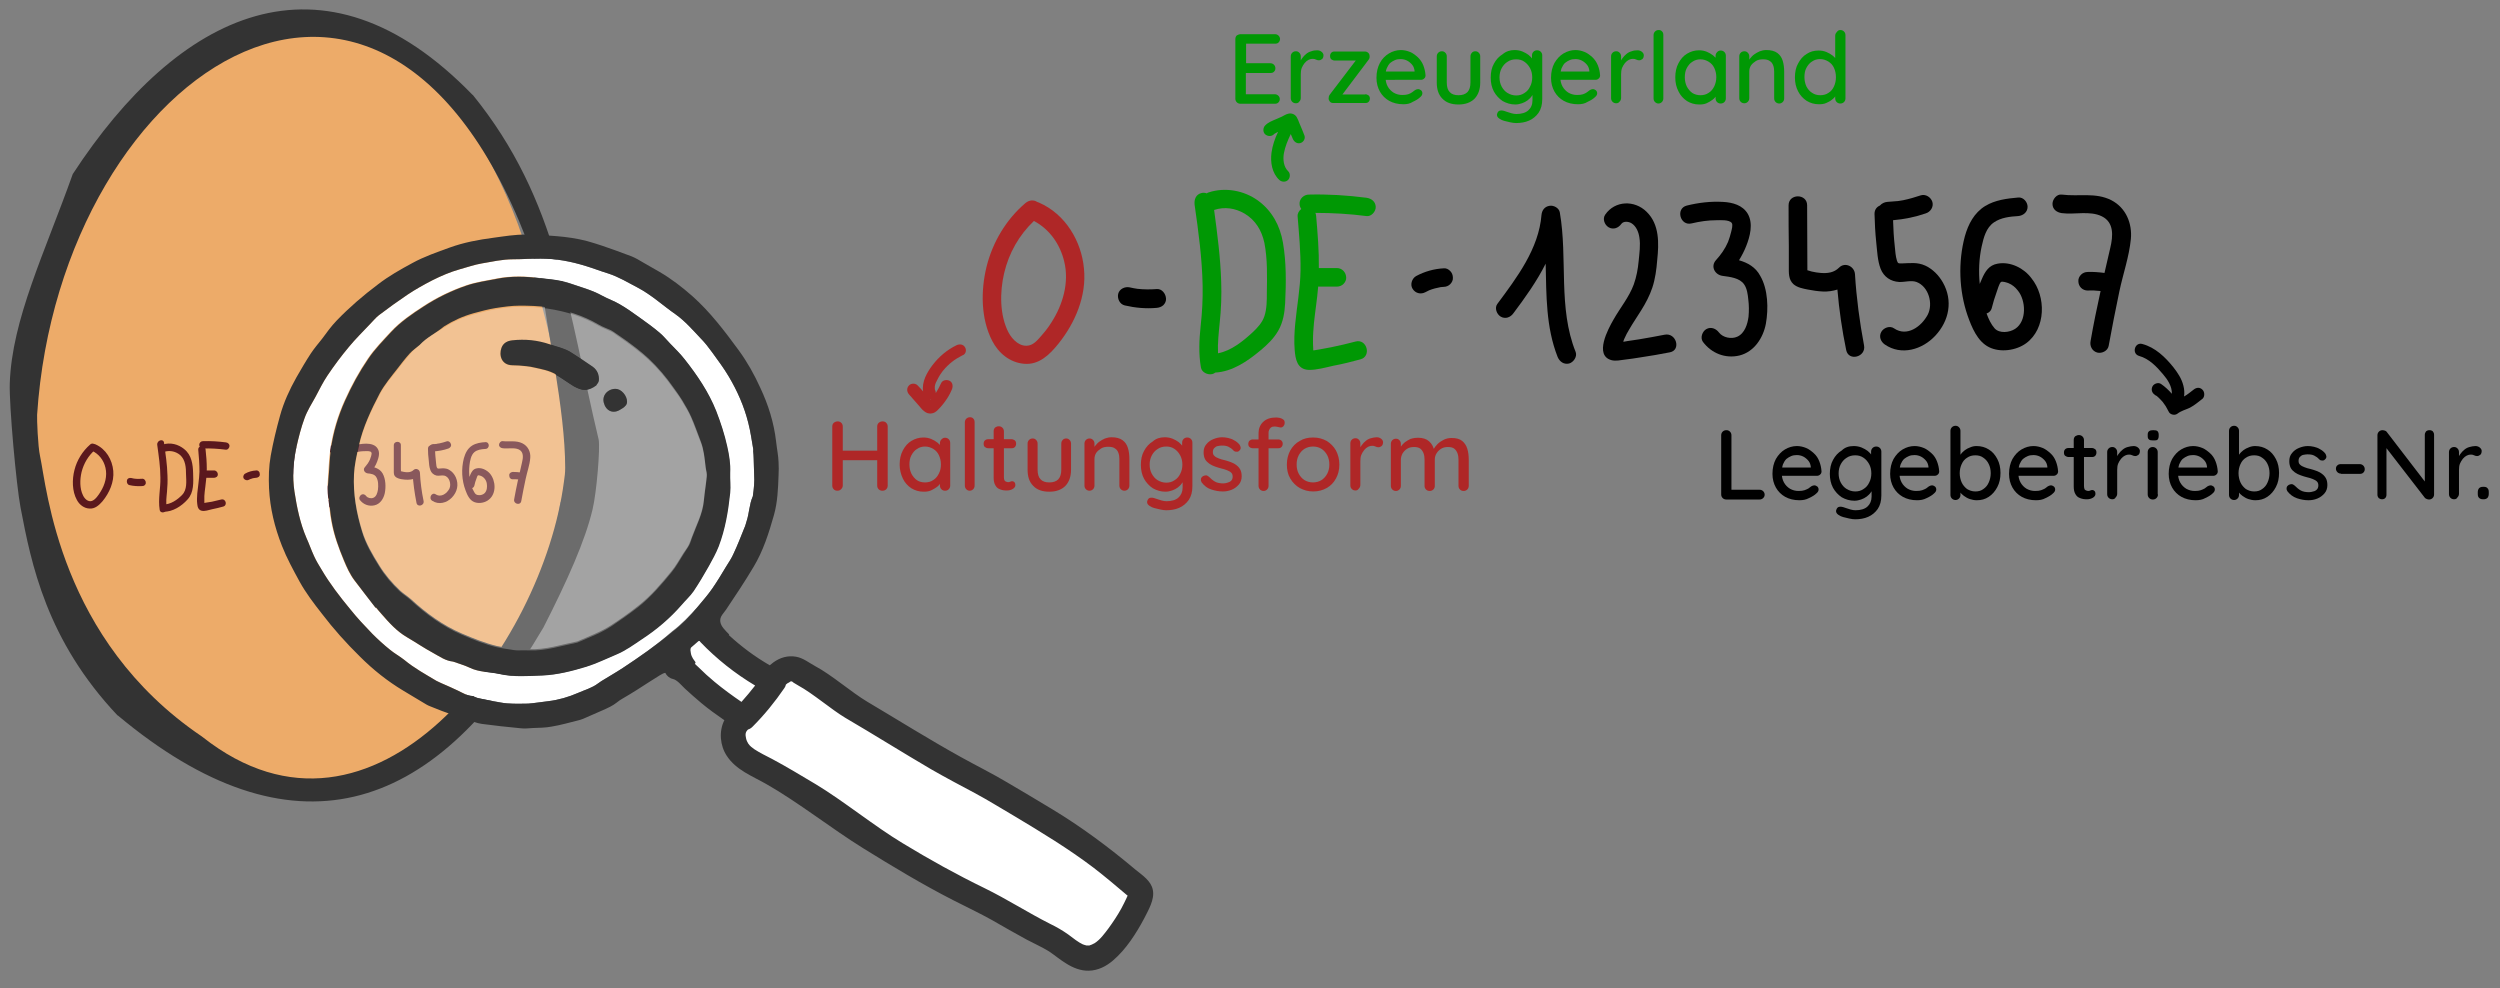 <?xml version="1.0" encoding="utf-8"?>
<!-- Generator: Adobe Illustrator 27.8.0, SVG Export Plug-In . SVG Version: 6.00 Build 0)  -->
<svg version="1.1" id="Ebene_1" xmlns="http://www.w3.org/2000/svg" x="0px"
     y="0px"
     width="1024px" height="404.7px" viewBox="0 0 1024 404.7" style="enable-background:new 0 0 1024 404.7;"
     xml:space="preserve">
<rect x="0" y="0" width="1024" height="404.7" fill="#808080" stroke="none"/>
<style type="text/css">
	.st0{fill:#FFFFFF;}
	.st1{fill:#EDAB69;}
	.st2{fill:#333333;}
	.st3{fill:#5B181D;}
	.st4{fill:#AF2727;}
	.st5{fill:#009804;}
	.st6{opacity:0.28;fill:#FFFFFF;}
</style>
    <path class="st0" d="M270.3,266.1l33.6,27.9l-3.3,7.9l69.5,49.4l77.1,41.8c0,0,19.8-26.4,19.4-27.3s-61.9-44.5-61.9-44.5l-79.1-44.4
	l-8.6,4.2l-31.3-26L270.3,266.1z"/>
    <path class="st1" d="M235.3,187.5c-4.6-24.2-9.1-48.6-16.1-72.2C205.4,54.9,149.9-29.9,87.7,22.7C45.5,56.5,7.5,118.4,11.8,172.2
	c-0.6-0.1,0.6,1,0,0.9c2.8,42.9,8.8,40.5,13.8,61.1C24.4,269,53,282.4,79.6,301.8c69.4,55.2,140.7-30.7,149.9-96
	C234.1,204.1,236,192.3,235.3,187.5z"/>
    <path class="st2" d="M242.7,208.7c1.7-7,3.2-25.5,2.5-28.7c-12.6-52.7-16.3-97.7-51.6-141.2c0,0,0,0.1,0,0.1
	C131.9-24.7,72.7,5.6,29.8,71.3c0,0,0,0,0,0C18.3,103.6,4.9,130.8,4,157c-0.3,9,2.7,41.9,4.4,50.8c4.4,23.1,10.6,54.4,39.8,85.3
	c0,0,0-0.1,0-0.1c71,59.4,129.1,41.4,174.4-36c0,0,0,0,0,0C232.5,237.6,239.7,221.4,242.7,208.7z M231,197.2
	c-8.7,67.1-77.5,160.3-148,104.7c-0.1-0.1-0.2-0.2-0.4-0.3c-58.4-39.5-63.4-102-66.2-114.8c-0.9-4.1-1.3-15.2-1.2-16.9
	c9.4-142.6,148.1-235.4,206.2-55.6c0.2,0.6,0.3,1.2,0.4,1.8c2,18.2,9.7,51.6,9.7,75.5C231.5,193.7,231.3,195.2,231,197.2z"/>
    <g>
	<g>
		<path class="st3" d="M36.9,182.1c-3.1,2.7-5.4,6.4-6.4,10.4c-1,3.9-1,8.7,1,12.3c1,1.9,2.9,3.4,5.1,3.5c2.3,0.2,4-1.4,5.4-3
			c2.8-3.4,4.8-7.9,4.4-12.4c-0.4-4.6-3-9-7.3-10.9c-1.8-0.8-3.3,1.8-1.5,2.6c2.9,1.3,4.9,3.9,5.6,7c0.8,3.4-0.2,6.9-2,9.8
			c-0.8,1.3-2.1,3.3-3.6,3.8c-1.6,0.5-3-1-3.6-2.3c-1.4-2.8-1.3-6.5-0.6-9.5c0.9-3.6,2.8-6.8,5.6-9.2
			C40.5,182.9,38.3,180.8,36.9,182.1L36.9,182.1z"/>
	</g>
        <g>
		<path class="st3" d="M53,198.7c1.7,0.4,3.5,0.5,5.2,0.4c0.4,0,0.8-0.1,1.1-0.4c0.3-0.3,0.5-0.7,0.4-1.1c0-0.8-0.7-1.6-1.5-1.5
			c-1.1,0.1-2.3,0.1-3.4-0.1c0.1,0,0.3,0,0.4,0.1c-0.5-0.1-1-0.2-1.4-0.3c-0.8-0.2-1.7,0.2-1.8,1C51.8,197.6,52.2,198.5,53,198.7
			L53,198.7z"/>
	</g>
        <g>
		<path class="st3" d="M64.4,182.2c0.6,4.5,1.3,9,1.3,13.5c0.1,4.4-1,8.7-0.3,13.1c0.3,1.9,3.2,1.1,2.9-0.8
			c-0.4-2.2-0.1-4.4,0.1-6.5c0.2-2.2,0.3-4.4,0.2-6.7c-0.1-4.5-0.8-8.9-1.4-13.4C67,179.5,64.2,180.3,64.4,182.2L64.4,182.2z"/>
	</g>
        <g>
		<path class="st3" d="M67.5,185c2.2-0.6,4.5-0.1,6.3,1.4c2.2,2,2.4,5.2,2.4,8c0.1,2.7,0.5,6.2-1.6,8.3c-1.9,2-4.8,4-7.6,3.9
			c-1.9,0-1.9,3,0,3c3.7,0.1,7.4-2.3,9.8-5c2.7-2.9,2.4-7.1,2.3-10.8c-0.1-3.6-0.6-7.4-3.6-9.8c-2.5-2.1-5.8-2.9-8.9-1.9
			C64.9,182.7,65.7,185.6,67.5,185L67.5,185z"/>
	</g>
        <g>
		<path class="st3" d="M81.2,184.2c0.3,3,0.5,6,0.5,9c-0.1,3-0.6,5.9-0.9,8.9c-0.1,1.5-0.2,3,0,4.4c0.1,1.2,0.5,2.4,1.8,2.7
			c1.3,0.3,2.9-0.3,4.2-0.6c1.6-0.3,3.1-0.7,4.6-1.1c1.9-0.5,1.1-3.4-0.8-2.9c-1.2,0.3-2.5,0.6-3.8,0.9c-0.4,0.1-3.7,0.5-3.7,0.7
			c0.2,0.1,0.4,0.2,0.6,0.3c0-0.1,0-0.3,0-0.4c0-0.3,0-0.6,0-0.9c0-0.7,0-1.3,0-2c0.1-1.3,0.2-2.5,0.4-3.8c0.3-2.5,0.6-4.9,0.6-7.4
			c0-2.6-0.2-5.3-0.5-7.9C84.1,182.3,81.1,182.3,81.2,184.2L81.2,184.2z"/>
	</g>
        <g>
		<path class="st3" d="M84.1,195.7c1.2,0,2.4,0,3.6,0c0.4,0,0.8-0.2,1.1-0.4c0.3-0.3,0.5-0.7,0.4-1.1c0-0.8-0.7-1.5-1.5-1.5
			c-1.2,0-2.4,0-3.6,0c-0.4,0-0.8,0.2-1.1,0.4c-0.3,0.3-0.5,0.7-0.4,1.1C82.6,195,83.2,195.7,84.1,195.7L84.1,195.7z"/>
	</g>
        <g>
		<path class="st3" d="M83.1,183.7c3.1-0.1,6.3,0.1,9.4,0.5c0.8,0.1,1.5-0.8,1.5-1.5c0-0.9-0.7-1.4-1.5-1.5
			c-3.1-0.4-6.2-0.6-9.4-0.5c-0.8,0-1.5,0.7-1.5,1.5C81.6,183,82.2,183.7,83.1,183.7L83.1,183.7z"/>
	</g>
        <g>
		<path class="st3" d="M102,196.5c0.3-0.2,0.6-0.3,0.8-0.4c-0.1,0.1-0.2,0.1-0.4,0.2c0.7-0.3,1.4-0.5,2.2-0.6c-0.1,0-0.3,0-0.4,0.1
			c0.2,0,0.5-0.1,0.7-0.1c0.4,0,0.8-0.2,1.1-0.4c0.3-0.3,0.5-0.7,0.4-1.1c0-0.4-0.1-0.8-0.4-1.1c-0.3-0.3-0.7-0.5-1.1-0.4
			c-1.6,0.1-3.1,0.5-4.5,1.3c-0.7,0.4-1,1.4-0.5,2.1C100.4,196.7,101.3,196.9,102,196.5L102,196.5z"/>
	</g>
        <g>
		<path class="st3" d="M116.4,200c3.6-4.8,7.1-9.9,7.6-16c-1,0.1-2,0.3-2.9,0.4c1.3,7.6-0.3,15.5,2.6,22.8c0.7,1.8,3.6,1,2.9-0.8
			c-2.9-7.3-1.3-15.3-2.6-22.8c-0.3-1.8-2.8-1.2-2.9,0.4c-0.4,5.5-4,10.2-7.2,14.5C112.7,200,115.3,201.5,116.4,200L116.4,200z"/>
	</g>
        <g>
		<path class="st3" d="M134,185.5c0.7-1,2.1,0.1,2.5,0.8c0.8,1.4,0.6,3.1,0.4,4.7c-0.2,1.7-0.4,3.4-1.1,5c-0.6,1.3-1.4,2.5-2.1,3.7
			c-0.8,1.2-1.5,2.4-2,3.7c-0.5,1.1-1.1,3-0.1,4c1.1,1.1,3.5,0.3,4.9,0.1c1.8-0.3,3.7-0.6,5.5-0.9c1.9-0.4,1.1-3.3-0.8-2.9
			c-1.4,0.3-2.8,0.5-4.2,0.7c-0.6,0.1-1.3,0.2-1.9,0.3c-0.4,0.1-1.5,0.4-2,0.2c0.3,0.2,0.6,0.5,0.9,0.7c0.1,0.3,0.1,0.3,0.1,0.1
			c0-0.2,0.1-0.3,0.1-0.5c0.1-0.3,0.2-0.6,0.3-0.9c0.2-0.6,0.5-1.1,0.8-1.6c0.7-1.1,1.4-2.2,2.1-3.3c1.6-2.6,2.2-5.3,2.5-8.3
			c0.3-2.7,0.2-5.8-2.1-7.7c-2-1.6-4.9-1.3-6.4,0.7C130.2,185.5,132.8,187,134,185.5L134,185.5z"/>
	</g>
        <g>
		<path class="st3" d="M145.5,185.3c1.3-0.3,2.5-0.5,3.9-0.5c0.6,0,2.3-0.2,2.7,0.5c0.4,0.6-0.4,2.4-0.6,3c-0.5,1.1-1.2,2.1-2,3
			c-1,1-0.2,2.4,1.1,2.6c1.2,0.1,2.8,0.3,3.5,1.5c0.9,1.4,0.9,3.6,0.7,5.2c-0.2,1.2-0.6,2.8-1.9,3.3c-0.9,0.4-2.3,0.1-2.9-0.7
			c-0.5-0.7-1.3-1-2.1-0.5c-0.6,0.4-1,1.4-0.5,2.1c1.4,1.8,3.6,2.7,5.9,2.2c2.4-0.5,3.8-2.7,4.3-5c0.5-2.5,0.4-5.8-0.9-8.1
			c-1.3-2.2-3.8-2.7-6.1-3c0.4,0.9,0.7,1.7,1.1,2.6c1.2-1.3,2.2-2.8,2.8-4.5c0.6-1.6,1.2-3.6,0.2-5.2c-1.8-3.1-7.2-2-10-1.3
			C142.8,182.9,143.6,185.8,145.5,185.3L145.5,185.3z"/>
	</g>
        <g>
		<path class="st3" d="M161.3,182.4c0,2.3,0,4.6,0,6.9c0,1.2,0,2.4,0,3.7c0,0.9,0,1.7,0.7,2.3c1.1,1,3.6,1.2,5,1.2
			c1.8,0,3.4-0.5,4.6-1.8c-0.9-0.4-1.7-0.7-2.6-1.1c0.2,4.2,0.8,8.3,1.6,12.4c0.4,1.9,3.3,1.1,2.9-0.8c-0.8-3.8-1.3-7.7-1.5-11.6
			c-0.1-1.3-1.6-2-2.6-1.1c-0.9,0.9-2,1-3.2,0.9c-0.5,0-1.1-0.2-1.6-0.3c-0.2,0-0.3-0.1-0.5-0.1c-0.3-0.1-0.3,0,0.1,0.3
			c0.1-0.3,0-0.8,0-1.1c0-3.3,0-6.6,0-9.8C164.3,180.5,161.3,180.5,161.3,182.4L161.3,182.4z"/>
	</g>
        <g>
		<path class="st3" d="M175.3,183.8c0,1.6,0.1,3.1,0.3,4.6c0.1,1.4,0.2,2.9,0.7,4.2c0.4,1.1,1.3,1.9,2.5,2.2c1,0.2,2.1-0.2,3.1,0
			c2.2,0.4,3,3.5,2.2,5.3c-1,2-3.4,3.8-5.6,2.4c-1.6-1.1-3.1,1.5-1.5,2.6c2.7,1.8,6,0.9,8.1-1.3c2.2-2.3,2.9-5.3,1.6-8.3
			c-0.6-1.3-1.5-2.4-2.8-3.1c-1.2-0.7-2.4-0.6-3.7-0.5c-0.5,0-0.9,0.2-1.2-0.3c-0.3-0.5-0.3-1.5-0.4-2.1c-0.2-1.9-0.4-3.8-0.4-5.7
			C178.3,181.9,175.3,181.8,175.3,183.8L175.3,183.8z"/>
	</g>
        <g>
		<path class="st3" d="M182.9,180.8c-0.9,0.3-1.9,0.6-2.9,0.8c-0.2,0-0.5,0.1-0.7,0.1c-0.1,0-0.2,0-0.3,0.1c-0.3,0,0.3,0-0.1,0
			c-0.5,0.1-1,0.1-1.5,0.1c-0.8,0-1.5,0.7-1.5,1.5c0,0.8,0.7,1.5,1.5,1.5c2.2-0.1,4.3-0.5,6.3-1.2c0.7-0.3,1.3-1,1-1.8
			C184.5,181.1,183.7,180.5,182.9,180.8L182.9,180.8z"/>
	</g>
        <g>
		<path class="st3" d="M198.8,181.1c-1.8,0.1-3.8,0.4-5.4,1.4c-1.9,1.2-2.8,3.1-3.4,5.2c-1.1,4.3-0.9,9,0.7,13.2
			c0.7,1.9,1.7,4.1,3.7,4.8c1.9,0.7,4.4,0.2,5.9-1.1c3.1-2.5,2.8-7.7,0.4-10.6c-1.3-1.5-3.6-2.7-5.7-2.1c-1.2,0.3-1.8,1.3-2.3,2.4
			c-0.5,1.2-1,2.5-1.3,3.8c-0.5,1.9,2.4,2.7,2.9,0.8c0.2-1,0.5-2,0.9-3c0.1-0.2,0.3-1.1,0.6-1.2c0.1-0.1,0.7,0.1,0.8,0.1
			c1.5,0.4,2.6,1.8,2.8,3.3c0.2,1.3,0.1,2.9-0.9,3.9c-0.6,0.6-1.6,0.9-2.4,0.8c-1,0-1.5-0.5-1.9-1.3c-1.9-3.2-2.3-7.4-1.9-11
			c0.2-1.7,0.6-4.1,2-5.3c1.2-1,2.8-1.2,4.3-1.3C200.7,184,200.7,181,198.8,181.1L198.8,181.1z"/>
	</g>
        <g>
		<path class="st3" d="M205.9,183.6c2.1,0.3,4.6-0.4,6.6,0.5c2.1,1,1.8,3.4,1.3,5.4c-1.2,5-2.3,10-3.2,15c-0.4,1.9,2.5,2.7,2.9,0.8
			c0.6-3,1.1-6.1,1.8-9.1c0.6-2.9,1.7-5.8,1.9-8.7c0.2-2.5-1-4.8-3.2-5.9c-2.6-1.3-5.3-0.6-8.1-0.9c-0.8-0.1-1.5,0.8-1.5,1.5
			C204.4,183,205.1,183.5,205.9,183.6L205.9,183.6z"/>
	</g>
        <g>
		<path class="st3" d="M213.7,193.6c-1.2-0.2-2.4-0.3-3.6-0.3c-0.4,0-0.8,0.2-1.1,0.4c-0.3,0.3-0.5,0.7-0.4,1.1
			c0,0.4,0.1,0.8,0.4,1.1c0.3,0.3,0.7,0.5,1.1,0.4c0.8,0,1.7,0,2.5,0.1c-0.1,0-0.3,0-0.4-0.1c0.2,0,0.5,0.1,0.7,0.1
			c0.4,0.1,0.8,0.1,1.2-0.2c0.3-0.2,0.6-0.5,0.7-0.9c0.1-0.4,0.1-0.8-0.2-1.2C214.4,194,214.1,193.6,213.7,193.6L213.7,193.6z"/>
	</g>
</g>
    <g>
	<path class="st4" d="M425.6,83c-0.3-0.1-0.5-0.2-0.8-0.3c-1.5-1-3.4-0.7-4.8,0.5c-7.9,6.7-13.4,16-15.9,26
		c-2.4,9.8-2.4,21.3,2.3,30.4c2.6,5.1,7.3,8.9,13,9.4c6.2,0.6,10.6-3.8,14.2-8.3c6.8-8.5,11.5-19.5,10.4-30.6
		C443,98.8,436.4,87.7,425.6,83z M430.7,132c-1.1,1.8-2.4,3.5-3.8,5.1c-1.4,1.6-3,3.7-5.1,4.3c-3.8,1.1-7.1-2.2-8.7-5.2
		c-3.7-7.1-3.6-16.7-1.8-24.3c1.9-8.2,6.1-15.6,12.2-21.4c6.4,3.4,10.7,9.5,12.4,16.6C438,115.6,435.4,124.7,430.7,132z"/>
</g>
    <path d="M473.8,118.4c-2.6,0.2-5.2,0.2-7.9-0.1c-1.1-0.2-2.1-0.3-3.2-0.6c-1.9-0.4-4.2,0.6-4.7,2.7c-0.4,1.9,0.6,4.2,2.7,4.7
	c4.3,1,8.7,1.4,13.1,1c1-0.1,1.9-0.4,2.7-1.1c0.7-0.7,1.2-1.7,1.1-2.7C477.5,120.3,475.9,118.2,473.8,118.4z"/>
    <g>
	<path class="st5" d="M515.2,82.1c-5.7-4.1-13.4-5.5-20.1-3.3c-0.3,0.1-0.6,0.2-0.8,0.4c-0.8-0.3-1.6-0.3-2.3-0.1
		c-2.2,0.6-2.9,2.6-2.7,4.7c1.6,11.1,3.1,22.2,3.3,33.3c0.1,5.5-0.2,10.9-0.8,16.3c-0.6,5.7-0.9,11.4,0.1,17.1
		c0.3,2,2.8,3.2,4.7,2.7c0.4-0.1,0.8-0.3,1.2-0.6c7-0.4,13.1-4.6,18.4-9c2.8-2.3,5.6-5,7.4-8.2c2-3.5,2.6-7.4,2.8-11.3
		c0.4-8.2,0.5-16.6-0.9-24.7C524.3,92.4,521,86.3,515.2,82.1z M518.9,119.9c0,3.2,0,6.6-1,9.6c-0.9,2.7-2.8,4.7-4.8,6.6
		c-3.9,3.6-8.8,7.6-14.2,8.6c-0.2-4.2,0.3-8.4,0.7-12.6c0.6-5.6,0.8-11.1,0.6-16.8c-0.3-9.8-1.6-19.6-2.9-29.3
		c4.2-1.4,8.6-0.8,12.5,1.5c4.5,2.7,7,6.9,8.1,12C519.2,106.2,519,113.2,518.9,119.9z"/>
</g>
    <path class="st5" d="M559.7,81c-7.8-1-15.7-1.5-23.6-1.3c-2,0-3.9,1.7-3.8,3.8c0,0.8,0.3,1.5,0.7,2.1c-0.9,0.7-1.6,1.8-1.5,3
	c0.6,7.4,1.3,14.8,1.2,22.2c-0.1,7.4-1.5,14.6-2.2,22c-0.3,3.5-0.5,7-0.2,10.5c0.3,3.8,1,8,5.7,8.2c3.3,0.1,7-1,10.2-1.7
	c3.7-0.7,7.4-1.6,11-2.6c4.7-1.2,2.7-8.6-2-7.3c-3.3,0.9-6.5,1.6-9.8,2.3c-1.6,0.3-3.2,0.6-4.8,0.9c-0.8,0.1-1.6,0.3-2.4,0.4
	c-0.1,0-0.2,0-0.3,0c0-0.3,0-0.5,0-0.7c-0.1-1.2-0.1-2.4-0.1-3.6c0-2.3,0.2-4.6,0.4-6.9c0.5-4.9,1.3-9.7,1.7-14.6c0-0.1,0-0.2,0-0.3
	c2.6,0,5.2,0,7.7,0c1,0,2-0.4,2.7-1.1c0.7-0.7,1.2-1.7,1.1-2.7c-0.1-2.1-1.7-3.8-3.8-3.8c-2.5,0-4.9,0-7.4,0
	c0.1-7.1-0.5-14.2-1.1-21.3c0-0.5-0.2-0.9-0.3-1.3c7,0,13.9,0.4,20.9,1.3c2,0.3,3.9-1.9,3.8-3.8C563.4,82.6,561.8,81.3,559.7,81z"/>
    <path d="M591.4,109.9c-4,0.2-7.9,1.3-11.4,3.2c-1.7,1-2.5,3.5-1.4,5.2c1.1,1.8,3.3,2.4,5.2,1.4c0.5-0.3,1.1-0.5,1.6-0.8
	c1.5-0.6,3.1-1,4.7-1.3c0.4,0,0.8-0.1,1.2-0.1c1,0,2-0.4,2.7-1.1c0.7-0.7,1.2-1.7,1.1-2.7c0-1-0.4-2-1.1-2.7
	C593.3,110.3,592.4,109.8,591.4,109.9z"/>
    <path d="M638.9,87c-0.3-1.8-2.5-3-4.2-2.7c-2,0.3-3.1,1.8-3.3,3.7c-1.1,13.9-10.1,25.7-18.1,36.5c-1.2,1.6-0.3,4.2,1.4,5.2
	c1.9,1.1,4,0.3,5.2-1.4c4.8-6.4,9.6-13.1,13.2-20.3c0.3,13,0.1,26,4.9,38.2c0.8,1.9,2.5,3.2,4.7,2.7c1.8-0.5,3.4-2.8,2.7-4.7
	C638.1,126.1,642.2,105.9,638.9,87z"/>
    <path d="M681.8,137.1c-3.5,0.7-7,1.3-10.5,1.9c-1.6,0.2-3.1,0.5-4.7,0.7c-0.4,0.1-1.1,0.2-1.7,0.3c0.1-0.4,0.2-0.8,0.4-1.2
	c0.6-1.4,1.3-2.7,2.1-4c1.5-2.6,3.3-5.2,4.9-7.8c1.8-2.9,3.4-5.9,4.5-9.2c1.2-3.6,1.7-7.5,2-11.3c0.7-6.8,1-14.6-4.4-19.8
	c-4.9-4.8-12.9-4.6-16.9,1.2c-1.2,1.7-0.3,4.2,1.4,5.2c1.9,1.1,4,0.3,5.2-1.4c0.9-1.2,2.9-1,4.1-0.3c2,1.2,3,3.7,3.3,5.9
	c0.5,3.1,0,6.4-0.3,9.6c-0.3,3.3-0.9,6.5-2,9.6c-1.9,5.2-5.6,9.6-8.3,14.4c-2.2,3.8-8,14.6-0.9,16.6c1.8,0.5,3.8,0,5.5-0.2
	c2.1-0.3,4.2-0.5,6.3-0.9c4.1-0.6,8.1-1.3,12.2-2.1C688.7,143.4,686.6,136.1,681.8,137.1z"/>
    <path d="M712.3,106.6c1.1-1.8,2.1-3.7,2.9-5.7c1.6-4,3-9.3,0.7-13.3c-2.1-3.6-6.3-4.7-10.1-4.9c-5-0.3-10.1,0.3-14.9,1.5
	c-4.7,1.2-2.7,8.5,2,7.3c3.4-0.8,6.7-1.3,10.2-1.3c1.4,0,5.1-0.3,6.2,1.1c0.6,0.8,0,2.7-0.2,3.6c-0.3,1.4-0.8,2.8-1.3,4.2
	c-1.2,2.8-2.9,5.2-4.9,7.4c-2.4,2.6-0.5,6.1,2.7,6.5c2.9,0.4,7,0.8,8.8,3.5c1.2,1.7,1.5,4.2,1.7,6.2c0.3,2.3,0.3,4.7,0.1,7
	c-0.4,3-1.5,6.8-4.6,8.2c-2.4,1.1-5.9,0.4-7.5-1.7c-1.2-1.6-3.3-2.5-5.2-1.4c-1.6,0.9-2.6,3.5-1.4,5.2c3.5,4.7,9.2,7,15,5.6
	c6-1.5,9.7-7.2,10.8-13c1.1-6.2,0.9-14.1-2.3-19.6C719.1,109.4,715.8,107.6,712.3,106.6z"/>
    <path d="M759.8,112.3c-0.2-3.2-4.1-5.1-6.5-2.7c-2.1,2.1-4.7,2.4-7.5,2.2c-1.3-0.1-2.5-0.3-3.8-0.6c-0.5-0.1-1.1-0.4-1.7-0.5
	c0-0.2,0-0.5,0-0.7c0-8.6-0.1-17.3-0.1-25.9c0-4.9-7.6-4.9-7.6,0c0,5.6,0,11.1,0.1,16.7c0,2.8,0,5.6,0,8.3c0,2.6-0.2,5.4,1.9,7.3
	c1.6,1.4,3.9,1.8,5.9,2.2c2,0.4,4.1,0.7,6.1,0.8c2.1,0.1,4.1-0.2,6-0.8c0.7,8.3,1.9,16.6,3.6,24.8c1,4.8,8.3,2.8,7.3-2
	C761.7,131.8,760.4,122.1,759.8,112.3z"/>
    <path d="M788.6,108.8c-3.3-1.5-6.2-1-9.7-0.9c-1.2,0-1.5,0.1-1.9-1.1c-0.6-1.9-0.7-4-0.9-5.9c-0.4-3.6-0.6-7.1-0.7-10.7
	c4.6-0.4,9.1-1.3,13.4-2.8c1.9-0.6,3.3-2.6,2.7-4.7c-0.6-1.9-2.7-3.3-4.7-2.7c-2.4,0.8-4.8,1.5-7.2,2c-0.6,0.1-1.2,0.2-1.8,0.3
	c-0.3,0-0.6,0.1-0.8,0.1c-0.1,0-0.1,0-0.2,0c-1.3,0.1-2.5,0.2-3.8,0.3c-1.1,0.1-2.2,0.6-3,1.5c-1.2,0.5-2.2,1.6-2.2,3.4
	c0.1,3.9,0.3,7.8,0.7,11.6c0.4,3.6,0.5,7.5,1.8,10.9c1.3,3.3,4.1,5.2,7.6,5.4c2.3,0.1,4.9-0.8,7.1,0c5,1.9,6.9,8.9,4.6,13.4
	c-2.6,4.9-8.5,9.2-13.8,5.6c-1.7-1.2-4.2-0.3-5.2,1.4c-1.1,1.9-0.3,4,1.4,5.2c6.8,4.7,15.4,2.1,20.7-3.6c5.7-6.1,7.3-14.4,3.1-21.8
	C794.1,112.7,791.6,110.2,788.6,108.8z"/>
    <g>
	<path d="M818.2,108c-3.5,0.6-5.1,3.2-6.4,6.2c-0.3,0.7-0.6,1.4-0.9,2.1c-0.5-5.1-0.3-10.4,0.8-15.4c0.8-3.6,1.8-7.6,5-9.8
		c2.9-2,6.6-2.4,10-2.6c2-0.2,3.8-1.6,3.8-3.8c0-1.9-1.7-4-3.8-3.8c-4.6,0.4-9.5,1-13.6,3.5c-4.5,2.8-6.9,7.4-8.3,12.4
		c-2.8,10.5-2.4,22.2,1.1,32.4c1.7,4.8,4,10.6,8.8,13c4.6,2.3,11.1,1.4,15.2-1.6c8.2-6,8.2-19.2,2.2-26.6
		C829.1,109.9,823.5,107,818.2,108z M825.4,134.7c-2.3,1.5-6.4,2-8.4-0.2c-1.5-1.7-2.5-3.9-3.3-6.1c1-0.3,1.9-1.1,2.2-2.5
		c0.5-2,1.1-4,1.8-5.9c0.4-1.1,1.2-4,1.9-4.5c0.6-0.4,2.6,0.3,3.1,0.5c1.5,0.6,2.8,1.7,3.8,3C829.8,123,830.3,131.5,825.4,134.7z"/>
</g>
    <path d="M864.8,82c-6.5-3.3-13.4-1.4-20.3-2.3c-2-0.3-3.8,1.9-3.8,3.8c0,2.3,1.8,3.5,3.8,3.8c5.3,0.7,11.5-1.1,16.4,1.3
	c5.1,2.5,4.6,8.1,3.5,12.8c-0.8,3.5-1.6,6.9-2.4,10.4c-2.3-0.3-4.6-0.5-6.9-0.4c-1,0-2,0.4-2.7,1.1c-0.7,0.7-1.2,1.7-1.1,2.7
	c0,1,0.4,2,1.1,2.7c0.7,0.7,1.7,1.1,2.7,1.1c1.8-0.1,3.5,0,5.3,0.2c-1.5,6.8-2.9,13.6-4.1,20.5c-0.4,2,0.6,4.1,2.7,4.7
	c1.8,0.5,4.3-0.6,4.7-2.7c1.4-7.5,2.8-14.9,4.4-22.4c1.5-7.1,4-14.2,4.7-21.4C873.4,91.5,870.8,85.1,864.8,82z"/>
    <g>
	<path class="st0" d="M275.4,258.5c-6.8,6-13.5,10.6-20.3,15.1c-2.9,1.9-5.9,3.6-8.8,5.4c-0.5,0.3-0.9,0.6-1.3,0.9
		c-2.5,1.9-5.5,2.7-8.2,3.9c-3.9,1.7-8,2.9-12.2,3.4c-2.8,0.3-5.5,0.8-8.3,1c-2.8,0.1-5.7,0.1-8.5-0.1c-1.9-0.1-3.8-0.6-5.8-0.9
		c-2-0.4-4-0.8-6-1.2c-0.6-0.1-1.2-0.4-1.7-0.6c-0.2-0.1-0.4-0.3-0.7-0.3c-2.3-0.1-4.1-1.3-6-2.2c-2.3-1.1-4.6-2.1-6.9-3.1
		c-0.6-0.3-1.3-0.6-1.9-0.9c-4.5-2.7-9.1-5.2-13.2-8.6c-1.9-1.5-4.1-2.7-5.9-4.2c-2.5-2-4.9-4.2-7.2-6.5c-3.1-3.2-6.2-6.5-9-10
		c-4.3-5.2-8.4-10.5-11.8-16.3c-1.1-1.8-2.2-3.6-3.1-5.6c-1.1-2.4-2-5-3.1-7.4c-2.6-6.1-3.9-12.5-4.9-19c-0.9-6.1-0.5-12.1,0.8-18.1
		c0.9-4,1.9-8,3.3-11.8c1.1-3.1,2.9-5.9,4.5-8.8c1.6-3,3.1-6.1,5-8.9c2.7-4,5.6-7.9,8.7-11.6c2.7-3.3,5.8-6.3,8.7-9.4
		c1.2-1.2,2.3-2.6,3.6-3.6c3.8-2.9,7.7-5.7,11.7-8.4c3.3-2.2,6.7-4.1,10.2-5.9c3.6-1.8,7.3-3.4,11.2-4.5c3-0.8,6-1.9,9-2.4
		c4.2-0.7,8.4-1.7,12.8-1.7c3.8,0,7.5-0.3,11.3-0.3c6.4,0,12.6,1.2,18.7,3.1c3,0.9,6,2.1,9,3c4.3,1.4,8.1,3.7,12.1,5.8
		c5.7,3,10.4,7.4,15.6,11c3.9,2.8,7,6.4,10.3,9.9c1.7,1.7,3.2,3.7,4.6,5.6c2.3,3.2,4.8,6.5,6.8,9.9c3.5,5.9,6.3,12.2,8,19
		c0.9,3.5,1.4,7.1,2,10.6c0.1,0.3,0,0.6,0,1c0.1,1,0.2,2,0.2,2.9c0.1,2.3,0.1,4.5,0.2,6.8c0.2,2.8-0.1,5.6-0.5,8.4
		c0,0.2,0,0.4-0.1,0.5c-1.4,3.2-1.4,6.8-2.5,10.1c-0.3,0.9-0.5,1.9-0.9,2.7c-1.4,3.5-2.8,7.1-4.4,10.5c-0.8,1.9-2,3.6-3.1,5.4
		c-1.8,3-3.6,6-5.6,8.9c-1.8,2.6-3.9,5-5.9,7.4C282.5,252.2,278.9,255.9,275.4,258.5z M153.8,248.9c0,0,0.1-0.1,0.1-0.1
		c0.8,0.9,1.5,1.8,2.3,2.7c3.1,3.5,6.2,7,10.3,9.4c3.6,2.1,7.1,4.5,10.8,6.5c2.6,1.4,5,3.2,8.1,3.5c0.1,0,0.2,0.1,0.3,0.1
		c2.2,0.8,4.4,1.4,6.5,2.4c3.9,1.9,8.2,1.7,12.3,2.6c5.8,1.3,11.7,0.8,17.5,0.6c6.2-0.2,12.2-1.8,18-3.6c4.2-1.3,8.2-3.3,12.3-5
		c3.8-1.6,7.1-4.1,10.5-6.3c6-4,11.5-8.6,16.2-14c1.6-1.9,3.5-3.6,4.9-5.6c2.3-3.3,4.3-6.7,6.2-10.2c1.5-2.6,3-5.3,4.1-8.2
		c2.7-7,3.9-14.4,4.7-21.9c0.3-2.7-0.1-5.4,0-8.2c0.2-3.7-0.4-7.2-1.2-10.8c-1.1-5-2.6-9.8-4.5-14.5c-3.1-7.8-7.8-14.8-13-21.3
		c-1.8-2.3-3.9-4.3-5.9-6.4c-1.4-1.5-2.8-3.2-4.4-4.5c-2.6-2.2-5.4-4.2-8.2-6.2c-2.7-1.9-5.3-3.8-8.1-5.4c-2.2-1.3-4.7-2.2-7-3.4
		c-4.3-2.4-9-3.6-13.6-5.2c-3.8-1.3-7.7-1.5-11.7-2c-6-0.8-12-1-18,0.2c-4.1,0.8-8.3,1.4-12.2,2.7c-6.2,2.1-12.2,5-17.7,8.6
		c-4.8,3.1-9.5,6.3-13.4,10.5c-3.2,3.5-6.6,6.9-9.3,10.9c-3.7,5.4-6.8,11.1-9.5,17.1c-2.9,6.4-4.9,13.1-5.9,20.1
		c-0.6,4.1-0.7,8.2-1,12.4c-0.2,2.5-0.2,5,0.1,7.4c0.5,3.4,0.7,6.9,1.4,10.3c1,5.3,2.9,10.4,4.9,15.3c1.2,2.9,2.5,5.8,4.4,8.3
		C148.2,241.6,151,245.3,153.8,248.9z"/>
        <path class="st2" d="M153.8,248.9c-2.8-3.7-5.7-7.3-8.5-11.1c-1.9-2.5-3.2-5.4-4.4-8.3c-2.1-5-3.9-10-4.9-15.3
		c-0.7-3.4-0.9-6.9-1.4-10.3c-0.3-2.5-0.3-4.9-0.1-7.4c0.4-4.1,0.5-8.3,1-12.4c1-7,3-13.7,5.9-20.1c2.7-6,5.8-11.7,9.5-17.1
		c2.7-4,6.1-7.4,9.3-10.9c3.9-4.2,8.6-7.4,13.4-10.5c5.5-3.6,11.5-6.5,17.7-8.6c3.9-1.3,8.1-1.9,12.2-2.7c6-1.2,12-1,18-0.2
		c3.9,0.5,7.9,0.8,11.7,2c4.6,1.6,9.3,2.8,13.6,5.2c2.3,1.3,4.8,2.1,7,3.4c2.8,1.6,5.5,3.5,8.1,5.4c2.8,2,5.6,4,8.2,6.2
		c1.6,1.3,2.9,3,4.4,4.5c2,2.1,4.1,4.1,5.9,6.4c5.2,6.6,9.9,13.5,13,21.3c1.8,4.7,3.4,9.5,4.5,14.5c0.8,3.6,1.4,7.1,1.2,10.8
		c-0.1,2.7,0.3,5.5,0,8.2c-0.8,7.5-2,14.8-4.7,21.9c-1.1,2.8-2.6,5.5-4.1,8.2c-2,3.5-4,6.9-6.2,10.2c-1.4,2-3.3,3.7-4.9,5.6
		c-4.7,5.4-10.2,10.1-16.2,14c-3.4,2.3-6.7,4.7-10.5,6.3c-4.1,1.7-8.1,3.7-12.3,5c-5.9,1.8-11.9,3.3-18,3.6
		c-5.8,0.2-11.8,0.7-17.5-0.6c-4.1-0.9-8.4-0.7-12.3-2.6c-2.1-1-4.3-1.6-6.5-2.4c-0.1,0-0.2-0.1-0.3-0.1c-3.1-0.3-5.5-2.1-8.1-3.5
		c-3.7-2-7.2-4.4-10.8-6.5c-4.1-2.4-7.2-5.8-10.3-9.4c-0.8-0.9-1.6-1.8-2.3-2.7C153.9,248.9,153.9,248.9,153.8,248.9z M171.9,141.3
		c-1.3,1.1-2.9,2.2-4.1,3.5c-1.8,2-3.5,4.2-5.1,6.3c-2.5,3.2-5.1,6.3-7.1,9.9c-3.6,6.9-6.9,13.8-8.6,21.4c-0.9,3.9-1.8,7.9-2,11.8
		c-0.4,7.9,1,15.7,3.3,23.2c1.5,5,4.2,9.6,7,14.1c2.4,3.9,5.3,7.3,8.6,10.4c1.3,1.2,2.9,2.2,4.3,3.4c6.3,5.8,13.1,10.8,21,14.2
		c4.7,2,9.4,3.9,14.3,5.1c1.8,0.4,3.6,0.7,5.3,0.9c1.1,0.2,2.3,0.3,3.5,0.4c1.5,0.1,2.9,0,4.4,0c6.8,0.3,13.2-1.9,19.8-3.2
		c4.8-2.1,9.7-3.9,14.1-6.8c3.8-2.5,7.5-5.1,11-7.9c5.1-4,9.3-9,13.4-14c1.9-2.3,3.3-4.9,4.9-7.4c0.8-1.2,1.7-2.3,2.3-3.6
		c0.5-1,0.8-2.1,1.2-3.1c1.8-4.9,4.4-9.6,4.9-15.1c0.3-3.4,0.9-6.7,1.2-10.1c0.1-1.2-0.4-2.5-0.5-3.7c-0.4-3.5-0.7-7-2-10.3
		c-1.3-3.3-2.4-6.7-3.9-10c-1-2.3-2.4-4.6-3.7-6.8c-1.1-1.8-2.3-3.4-3.5-5.1c-3-4.3-6.4-8.3-10.2-11.9c-3-2.8-6.2-5.2-9.5-7.6
		c-1.3-0.9-2.6-1.8-3.9-2.7c-0.7-0.5-1.3-0.9-2-1.3c-1.7-0.8-3.5-1.4-5-2.3c-6.5-3.8-13.6-6-21-7.1c-3.8-0.6-7.6-0.7-11.5-0.7
		c-3.3,0-6.6,0.5-9.9,1c-3,0.5-6,1.3-8.9,2.1c-4.3,1.2-8.3,3-12.1,5.4C178.5,136.5,174.8,138.2,171.9,141.3z"/>
        <path class="st6" d="M171.9,141.3c2.9-3.2,6.6-4.9,10-7.1c3.7-2.5,7.8-4.2,12.1-5.4c2.9-0.8,5.9-1.6,8.9-2.1c3.3-0.6,6.6-1,9.9-1
		c3.8,0,7.7,0.1,11.5,0.7c7.4,1.1,14.5,3.3,21,7.1c1.6,0.9,3.4,1.5,5,2.3c0.7,0.3,1.4,0.8,2,1.3c1.3,0.9,2.6,1.8,3.9,2.7
		c3.3,2.4,6.5,4.8,9.5,7.6c3.9,3.6,7.2,7.6,10.2,11.9c1.2,1.7,2.5,3.3,3.5,5.1c1.3,2.2,2.7,4.4,3.7,6.8c1.4,3.3,2.6,6.7,3.9,10
		c1.3,3.3,1.6,6.8,2,10.3c0.1,1.2,0.6,2.5,0.5,3.7c-0.3,3.4-0.9,6.7-1.2,10.1c-0.5,5.4-3.1,10.1-4.9,15.1c-0.4,1-0.6,2.1-1.2,3.1
		c-0.7,1.2-1.6,2.4-2.3,3.6c-1.6,2.5-3,5.1-4.9,7.4c-4.1,5-8.3,9.9-13.4,14c-3.6,2.8-7.3,5.4-11,7.9c-4.4,2.9-9.3,4.7-14.1,6.8
		c-6.6,1.3-13,3.5-19.8,3.2c-1.5-0.1-2.9,0-4.4,0c-1.2,0-2.3-0.2-3.5-0.4c-1.8-0.3-3.6-0.5-5.3-0.9c-5-1.2-9.7-3.1-14.3-5.1
		c-7.9-3.4-14.7-8.4-21-14.2c-1.3-1.2-2.9-2.2-4.3-3.4c-3.3-3.1-6.2-6.5-8.6-10.4c-2.8-4.5-5.5-9-7-14.1c-2.3-7.5-3.7-15.3-3.3-23.2
		c0.2-4,1.1-7.9,2-11.8c1.7-7.6,5-14.6,8.6-21.4c1.9-3.7,4.6-6.7,7.1-9.9c1.7-2.2,3.3-4.3,5.1-6.3
		C169.1,143.5,170.6,142.5,171.9,141.3z M244.2,157.9c0.4-0.6,1-1.2,1-1.9c0.1-2.3-0.6-4.4-2.5-5.7c-2.9-2-5.9-4-8.9-5.9
		c-2.7-1.7-5.8-2.3-8.8-3.3c-5-1.6-10.1-2.2-15.3-1.6c-2,0.2-3.6,1.1-4.4,3.1c-1.1,3,0.1,7,4.4,7.1c0.9,0,1.9,0,2.8,0.1
		c2,0.2,4.1,0.3,6.1,0.8c3,0.7,6.1,1.2,8.9,2.8c2.6,1.5,5,3.3,7.6,4.9C238.5,160.1,240.9,160.3,244.2,157.9z M255.6,166.8
		c0.3-0.4,0.9-0.8,1.1-1.4c0.7-2.2-1.3-5.4-3.7-6c-3-0.7-6.6,1.8-5.7,5.5c0.8,3.5,3.9,4.8,6.9,2.8
		C254.6,167.5,255,167.2,255.6,166.8z"/>
        <path class="st2" d="M244.2,157.9c-3.3,2.4-5.7,2.3-9,0.3c-2.6-1.5-5-3.3-7.6-4.9c-2.7-1.6-5.8-2.1-8.9-2.8c-2-0.5-4.1-0.6-6.1-0.8
		c-0.9-0.1-1.9,0-2.8-0.1c-4.4-0.1-5.5-4.1-4.4-7.1c0.7-2,2.4-2.9,4.4-3.1c5.2-0.6,10.3-0.1,15.3,1.6c3,1,6.1,1.6,8.8,3.3
		c3,1.9,6,3.9,8.9,5.9c1.9,1.4,2.7,3.4,2.5,5.7C245.2,156.7,244.5,157.3,244.2,157.9z"/>
        <path class="st2" d="M255.6,166.8c-0.6,0.4-1,0.7-1.4,0.9c-3,2-6,0.7-6.9-2.8c-0.9-3.7,2.8-6.2,5.7-5.5c2.3,0.6,4.4,3.8,3.7,6
		C256.5,166,255.9,166.5,255.6,166.8z"/>
        <path class="st2" d="M472.2,364.5c-0.7-3.7-4.3-6-7-8.2c-10.8-9.1-22.2-17.6-34.3-24.9c-6.1-3.7-12.2-7.3-18.3-10.9
		c-6.2-3.7-12.7-6.9-19-10.4c-13-7.2-25.6-15.1-38.4-22.7c-6.4-3.8-14.6-11-21.2-14.5c-2.6-1.4-5-3.4-7.9-3.9
		c-3.4-0.6-6.5,0.3-9.3,2.3c-0.5,0.4-1,0.8-1.5,1.2c-6.1-3.5-11.7-7.7-16.8-12.4c0.1-0.1,0.1-0.1,0.2-0.2c-0.9-0.9-1.7-1.7-2.4-2.6
		c-1.2-1.5-2-3.5-0.4-5.6c0.5-0.7,1-1.3,1.5-2c1.9-2.9,3.8-5.7,5.7-8.6c1.9-2.9,3.7-5.8,5.5-8.8c4-6.6,6.3-13.9,8.4-21.3
		c1.5-5.3,1.7-10.8,1.9-16.3c0.1-1.8,0.1-3.6,0-5.4c-0.1-2.8-0.7-5.6-1-8.4c-0.9-7.8-3.2-15.1-6.5-22.1c-2.4-5.3-5.3-10.5-8.8-15.3
		c-5.8-7.9-11.7-15.7-19-22.2c-4.2-3.7-8.6-7.1-13.4-9.9c-2.3-1.3-4.5-2.6-6.8-3.9c-1.5-0.9-3-1.8-4.7-2.5
		c-3.9-1.5-7.9-2.9-11.9-4.3c-2.1-0.7-4.3-1.4-6.5-2c-8.1-2.1-16.5-2.3-24.8-2.6c-4.5-0.1-9,0.7-13.5,1.3c-6.1,0.8-12,1.9-17.8,4
		c-5.2,1.9-10.5,3.7-15.4,6.4c-4.8,2.6-9.6,5.3-14,8.7c-6,4.5-11.7,9.4-16.9,14.8c-2.2,2.3-4.1,4.9-6,7.5c-1.6,2-3.2,3.9-4.6,6
		c-2.1,3.2-4,6.5-5.9,9.8c-2.8,5-5.2,10.2-6.7,15.7c-1.5,5.4-2.8,10.8-3.8,16.3c-0.8,4.5-0.9,8.9-0.7,13.4c0.4,8.2,2.3,16,5.3,23.6
		c2,5.1,4.6,9.8,7.2,14.6c2.6,4.7,5.8,8.9,9.1,13.1c4.8,6.3,10,12.1,15.6,17.6c5.4,5.4,11.3,10.1,17.8,14c2.7,1.6,5.3,3.2,8,4.8
		c1,0.6,1.9,1.2,3,1.6c3.1,1.3,6.3,2.5,9.5,3.6c1.9,0.7,3.8,1.3,5.7,1.9c2,0.6,3.9,1.4,5.9,1.7c5.3,0.7,10.6,1.3,16,1.8
		c1.6,0.2,3.3,0,4.9-0.1c2.6-0.1,5.2-0.1,7.8-0.6c3.6-0.6,7.1-1.6,10.7-2.5c0.8-0.2,1.5-0.4,2.2-0.7c2.7-1.1,5.3-2.4,8-3.5
		c2-0.9,4.1-1.8,5.8-3.2c0.7-0.6,1.5-1.1,2.2-1.5c2-1.2,4.1-2.4,6.1-3.7c3-1.9,6-3.9,9.1-5.8c1-0.6,1.7-1,2.4-1.1
		c0.6,1.2,1.7,2.2,3.1,2.5c1.8,0.4,3.5,2.6,5,4c2.2,2,4.4,4,6.7,5.9c3,2.5,6.2,4.8,9.4,7c-2.3,4.5-1.8,10.4,1,14.6
		c3.8,5.8,10.3,8.2,16.1,11.5c12.9,7.3,27.1,18.5,39.7,26.3c12.1,7.5,24.2,14.8,36.9,21.3c5.3,2.7,10.8,5.3,16,8.2
		c4.7,2.7,9.4,5.4,14.2,8c3,1.6,6.2,3,9.1,4.8c2.4,1.6,4.6,3.5,7.1,5c2.7,1.7,5.9,3,9.2,2.9c3.8-0.1,7.1-1.8,9.9-4.2
		c5.3-4.5,9.5-11.1,12.7-17.1C470.4,372.7,473,368.5,472.2,364.5z M255.1,273.6c-2.9,1.9-5.9,3.6-8.8,5.4c-0.5,0.3-0.9,0.6-1.3,0.9
		c-2.5,1.9-5.5,2.7-8.2,3.9c-3.9,1.7-8,2.9-12.2,3.4c-2.8,0.3-5.5,0.8-8.3,1c-2.8,0.1-5.7,0.1-8.5-0.1c-1.9-0.1-3.8-0.6-5.8-0.9
		c-2-0.4-4-0.8-6-1.2c-0.6-0.1-1.2-0.4-1.7-0.6c-0.2-0.1-0.4-0.3-0.7-0.3c-2.3-0.1-4.1-1.3-6-2.2c-2.3-1.1-4.6-2.1-6.9-3.1
		c-0.6-0.3-1.3-0.6-1.9-0.9c-4.5-2.7-9.1-5.2-13.2-8.6c-1.9-1.5-4.1-2.7-5.9-4.2c-2.5-2-4.9-4.2-7.2-6.5c-3.1-3.2-6.2-6.5-9-10
		c-4.3-5.2-8.4-10.5-11.8-16.3c-1.1-1.8-2.2-3.6-3.1-5.6c-1.1-2.4-2-5-3.1-7.4c-2.6-6.1-3.9-12.5-4.9-19c-0.9-6.1-0.5-12.1,0.8-18.1
		c0.9-4,1.9-8,3.3-11.8c1.1-3.1,2.9-5.9,4.5-8.8c1.6-3,3.1-6.1,5-8.9c2.7-4,5.6-7.9,8.7-11.6c2.7-3.3,5.8-6.3,8.7-9.4
		c1.2-1.2,2.3-2.6,3.6-3.6c3.8-2.9,7.7-5.7,11.7-8.4c3.3-2.2,6.7-4.1,10.2-5.9c3.6-1.8,7.3-3.4,11.2-4.5c3-0.8,6-1.9,9-2.4
		c4.2-0.7,8.4-1.7,12.8-1.7c3.8,0,7.5-0.3,11.3-0.3c6.4,0,12.6,1.2,18.7,3.1c3,0.9,6,2.1,9,3c4.3,1.4,8.1,3.7,12.1,5.8
		c5.7,3,10.4,7.4,15.6,11c3.9,2.8,7,6.4,10.3,9.9c1.7,1.7,3.2,3.7,4.6,5.6c2.3,3.2,4.8,6.5,6.8,9.9c3.5,5.9,6.3,12.2,8,19
		c0.9,3.5,1.4,7.1,2,10.6c0.1,0.3,0,0.6,0,1c0.1,1,0.2,2,0.2,2.9c0.1,2.3,0.1,4.5,0.2,6.8c0.2,2.8-0.1,5.6-0.5,8.4
		c0,0.2,0,0.4-0.1,0.5c-1.4,3.2-1.4,6.8-2.5,10.1c-0.3,0.9-0.5,1.9-0.9,2.7c-1.4,3.5-2.8,7.1-4.4,10.5c-0.8,1.9-2,3.6-3.1,5.4
		c-1.8,3-3.6,6-5.6,8.9c-1.8,2.6-3.9,5-5.9,7.4c-3.3,4-6.9,7.7-10.4,10.3C268.6,264.5,261.9,269.1,255.1,273.6z M292.7,279.3
		c-2.3-1.9-4.5-3.9-6.6-6c-0.5-0.5-1-0.9-1.5-1.4c0,0,0,0,0,0c0.5-0.4,0.3-0.7-0.1-1.2c-0.5-0.6-0.9-1.3-1.2-2
		c-0.3-0.7-0.4-1.6-0.5-2.4c0-0.4,0.1-0.9,0.3-1.1c1-0.9,2-1.7,3-2.6c0.1-0.1,0.4-0.1,0.5,0c0.1,0.1,0.2,0.3,0.3,0.4
		c6.6,6.9,14.2,12.9,22.4,17.8c-1.8,2.3-3.7,4.6-5.6,6.7C299.9,284.9,296.2,282.2,292.7,279.3z M461.5,367.7
		c-0.7,1.5-1.4,2.9-2.2,4.4c-1.6,2.9-3.4,5.6-5.3,8.2c-1.6,2.1-3.3,4.5-5.6,6c-0.7,0.4-1.8,0.9-2.3,1c0.2,0-1-0.1-0.9,0
		c-0.6-0.1-1.1-0.3-1.7-0.5c-1.6-0.7-4.1-2.6-5.9-4c-2.4-1.7-4.8-3.1-7.5-4.4c-9.1-4.6-17.6-10.1-26.8-14.6
		c-11.5-5.6-22.7-11.8-33.7-18.5c-11.3-6.8-24.2-17.3-35.5-24.1c-5.9-3.5-11.8-7.1-17.8-10.3c-2.5-1.3-5-2.5-7.3-4
		c-1-0.7-1.8-1.3-2.5-2.3c-0.3-0.4-0.8-1.5-0.9-2.1c-0.4-1.7-0.3-2.7,0.8-3.7c0,0,0,0,0,0c0.7-0.2,1.3-0.6,1.8-1.1
		c4.9-4.9,9.2-10.2,13.1-15.9c0.3-0.4,0.5-0.9,0.6-1.4c0.2-0.2,0.5-0.4,0.6-0.5c0.2-0.1,1.2-0.6,1.1-0.7c0.2-0.1,0.5-0.1,0.6-0.1
		c0.1,0,0.1,0,0.2,0c0,0,0,0,0.1,0.1c0.1,0.1,0.4,0.3,0.5,0.4c0.6,0.4,1.3,0.8,2,1.2c5.9,3.2,13.5,9.8,19.2,13.2
		c11.8,6.9,23.4,14.2,35.2,21.1c5.9,3.4,11.8,6.5,17.8,9.7c5.6,3,11,6.4,16.5,9.6c11,6.6,21.9,13.2,32.2,21c4.8,3.7,9.4,7.6,14,11.5
		C461.7,367.1,461.5,367.6,461.5,367.7z"/>
</g>
    <g>
	<path class="st5" d="M508.2,14h14c0.6,0,1.1,0.2,1.5,0.6c0.4,0.4,0.6,0.9,0.6,1.4s-0.2,1-0.6,1.4c-0.4,0.4-0.9,0.5-1.5,0.5h-12.2
		l0.4-0.7v9.1l-0.4-0.4h10.3c0.6,0,1.1,0.2,1.5,0.6c0.4,0.4,0.6,0.9,0.6,1.5c0,0.6-0.2,1-0.6,1.4c-0.4,0.4-0.9,0.5-1.5,0.5h-10.3
		l0.3-0.4v9.4l-0.3-0.3h12.1c0.6,0,1.1,0.2,1.5,0.6c0.4,0.4,0.6,0.8,0.6,1.4c0,0.6-0.2,1-0.6,1.4c-0.4,0.4-0.9,0.5-1.5,0.5h-14
		c-0.6,0-1.1-0.2-1.5-0.6c-0.4-0.4-0.6-0.9-0.6-1.5V16c0-0.6,0.2-1.1,0.6-1.5C507.1,14.2,507.6,14,508.2,14z"/>
        <path class="st5" d="M530.8,42.3c-0.6,0-1.1-0.2-1.5-0.6c-0.4-0.4-0.6-0.9-0.6-1.5V23.1c0-0.6,0.2-1.1,0.6-1.5
		c0.4-0.4,0.9-0.6,1.5-0.6c0.6,0,1,0.2,1.4,0.6c0.4,0.4,0.6,0.9,0.6,1.5v4.5l-0.4-1.7c0.2-0.8,0.5-1.5,1-2.1c0.4-0.6,1-1.2,1.6-1.7
		s1.3-0.9,2.1-1.1c0.8-0.3,1.6-0.4,2.4-0.4c0.7,0,1.3,0.2,1.8,0.6c0.5,0.4,0.8,0.9,0.8,1.4c0,0.7-0.2,1.3-0.6,1.6
		c-0.4,0.3-0.8,0.5-1.3,0.5c-0.4,0-0.8-0.1-1.2-0.3s-0.8-0.3-1.3-0.3c-0.6,0-1.1,0.1-1.7,0.4c-0.6,0.3-1.1,0.7-1.6,1.3
		c-0.5,0.6-0.9,1.3-1.2,2c-0.3,0.8-0.4,1.7-0.4,2.6v9.7c0,0.6-0.2,1.1-0.6,1.5C531.9,42.1,531.4,42.3,530.8,42.3z"/>
        <path class="st5" d="M559.2,38.6c0.5,0,1,0.2,1.4,0.5c0.4,0.4,0.5,0.8,0.5,1.3c0,0.5-0.2,1-0.5,1.3c-0.4,0.4-0.8,0.5-1.4,0.5h-13.1
		c-0.6,0-1.1-0.2-1.4-0.6c-0.3-0.4-0.5-0.8-0.5-1.2c0-0.3,0.1-0.6,0.1-0.9c0.1-0.3,0.2-0.5,0.5-0.9l10.9-14.3l0,0.5h-9
		c-0.5,0-1-0.2-1.4-0.5c-0.4-0.4-0.5-0.8-0.5-1.4c0-0.5,0.2-1,0.5-1.3c0.4-0.4,0.8-0.5,1.4-0.5h12.4c0.5,0,1,0.2,1.4,0.6
		c0.4,0.4,0.5,0.9,0.5,1.5c0,0.2,0,0.4-0.1,0.7c-0.1,0.2-0.2,0.5-0.5,0.8l-10.7,14.2l-0.2-0.2H559.2z"/>
        <path class="st5" d="M574.8,42.7c-2.2,0-4.2-0.5-5.8-1.4c-1.6-0.9-2.9-2.2-3.8-3.8c-0.9-1.6-1.4-3.5-1.4-5.6c0-2.4,0.5-4.4,1.4-6.1
		s2.2-3,3.7-3.9c1.5-0.9,3.2-1.4,4.9-1.4c1.3,0,2.6,0.3,3.8,0.8c1.2,0.5,2.2,1.3,3.2,2.2c0.9,0.9,1.7,2,2.2,3.3
		c0.5,1.3,0.8,2.6,0.9,4.1c0,0.5-0.2,1-0.6,1.3c-0.4,0.4-0.9,0.5-1.4,0.5H566l-1-3.4h15.2l-0.8,0.7v-1c-0.1-0.9-0.4-1.8-1-2.5
		c-0.6-0.7-1.3-1.3-2.1-1.7c-0.8-0.4-1.7-0.6-2.6-0.6c-0.8,0-1.6,0.1-2.3,0.4c-0.7,0.3-1.4,0.7-2,1.2c-0.6,0.6-1,1.3-1.4,2.2
		s-0.5,2.1-0.5,3.5c0,1.5,0.3,2.8,0.9,3.9c0.6,1.1,1.5,2,2.5,2.6c1.1,0.6,2.2,0.9,3.5,0.9c1,0,1.8-0.1,2.4-0.3s1.2-0.5,1.6-0.8
		c0.4-0.3,0.8-0.6,1.2-0.9c0.4-0.2,0.8-0.4,1.2-0.4c0.5,0,0.9,0.2,1.3,0.5c0.3,0.3,0.5,0.7,0.5,1.2c0,0.6-0.3,1.1-0.9,1.6
		c-0.7,0.7-1.7,1.3-3,1.9C577.5,42.5,576.2,42.7,574.8,42.7z"/>
        <path class="st5" d="M604.3,21c0.6,0,1,0.2,1.4,0.6c0.4,0.4,0.6,0.9,0.6,1.5v10.7c0,2.8-0.8,5-2.3,6.6c-1.6,1.6-3.8,2.4-6.6,2.4
		c-2.9,0-5.1-0.8-6.6-2.4c-1.6-1.6-2.3-3.8-2.3-6.6V23.1c0-0.6,0.2-1.1,0.6-1.5c0.4-0.4,0.9-0.6,1.5-0.6c0.6,0,1,0.2,1.4,0.6
		c0.4,0.4,0.6,0.9,0.6,1.5v10.7c0,1.8,0.4,3.1,1.2,3.9c0.8,0.9,2,1.3,3.6,1.3c1.6,0,2.8-0.4,3.7-1.3c0.8-0.9,1.2-2.2,1.2-3.9V23.1
		c0-0.6,0.2-1.1,0.6-1.5C603.2,21.2,603.7,21,604.3,21z"/>
        <path class="st5" d="M620.4,20.5c1.1,0,2.2,0.2,3.2,0.6c1,0.4,1.8,0.9,2.5,1.4c0.7,0.6,1.3,1.2,1.7,1.8c0.4,0.6,0.6,1.2,0.6,1.6
		l-0.9,0v-3.2c0-0.6,0.2-1.1,0.6-1.5c0.4-0.4,0.9-0.6,1.5-0.6c0.6,0,1.1,0.2,1.5,0.6c0.4,0.4,0.6,0.9,0.6,1.5v17.9
		c0,2.3-0.5,4.1-1.5,5.6c-1,1.4-2.3,2.5-3.9,3.2c-1.6,0.7-3.4,1-5.3,1c-0.7,0-1.5-0.1-2.4-0.3c-0.9-0.2-1.8-0.4-2.5-0.6
		c-0.8-0.2-1.3-0.5-1.6-0.7c-0.6-0.3-1-0.7-1.2-1.1c-0.2-0.4-0.2-0.9,0-1.3c0.2-0.6,0.6-1,1.1-1.1c0.5-0.1,1-0.1,1.6,0.1
		c0.2,0.1,0.7,0.2,1.2,0.4c0.6,0.2,1.2,0.4,1.9,0.6c0.7,0.2,1.4,0.3,2,0.3c2.1,0,3.8-0.5,4.9-1.5c1.1-1,1.7-2.3,1.7-4.1v-3.6
		l0.4,0.3c-0.1,0.5-0.3,1.1-0.8,1.7c-0.4,0.6-1,1.1-1.6,1.6c-0.7,0.5-1.4,0.9-2.3,1.2c-0.9,0.3-1.8,0.5-2.7,0.5
		c-1.9,0-3.6-0.5-5.2-1.4c-1.5-1-2.7-2.3-3.6-3.9c-0.9-1.7-1.3-3.6-1.3-5.7c0-2.2,0.4-4.1,1.3-5.7c0.9-1.7,2.1-3,3.6-3.9
		C616.9,21,618.6,20.5,620.4,20.5z M621,24.3c-1.3,0-2.5,0.3-3.5,1c-1,0.6-1.8,1.5-2.4,2.6c-0.6,1.1-0.9,2.4-0.9,3.8
		c0,1.4,0.3,2.7,0.9,3.8c0.6,1.1,1.4,2,2.4,2.6c1,0.6,2.2,1,3.5,1c1.3,0,2.4-0.3,3.4-1c1-0.6,1.8-1.5,2.3-2.6
		c0.6-1.1,0.9-2.4,0.9-3.8c0-1.4-0.3-2.7-0.9-3.8c-0.6-1.1-1.4-2-2.3-2.6C623.5,24.6,622.3,24.3,621,24.3z"/>
        <path class="st5" d="M646.3,42.7c-2.2,0-4.2-0.5-5.8-1.4c-1.6-0.9-2.9-2.2-3.8-3.8c-0.9-1.6-1.4-3.5-1.4-5.6c0-2.4,0.5-4.4,1.4-6.1
		c1-1.7,2.2-3,3.7-3.9c1.5-0.9,3.2-1.4,4.9-1.4c1.3,0,2.6,0.3,3.8,0.8c1.2,0.5,2.2,1.3,3.2,2.2c0.9,0.9,1.7,2,2.2,3.3
		c0.5,1.3,0.8,2.6,0.9,4.1c0,0.5-0.2,1-0.6,1.3c-0.4,0.4-0.9,0.5-1.4,0.5h-15.8l-1-3.4h15.2l-0.8,0.7v-1c-0.1-0.9-0.4-1.8-1-2.5
		c-0.6-0.7-1.3-1.3-2.1-1.7c-0.8-0.4-1.7-0.6-2.6-0.6c-0.8,0-1.6,0.1-2.3,0.4c-0.7,0.3-1.4,0.7-2,1.2c-0.6,0.6-1,1.3-1.4,2.2
		c-0.3,0.9-0.5,2.1-0.5,3.5c0,1.5,0.3,2.8,0.9,3.9c0.6,1.1,1.5,2,2.5,2.6c1.1,0.6,2.2,0.9,3.5,0.9c1,0,1.8-0.1,2.4-0.3
		c0.6-0.2,1.2-0.5,1.6-0.8c0.4-0.3,0.8-0.6,1.2-0.9c0.4-0.2,0.8-0.4,1.2-0.4c0.5,0,0.9,0.2,1.3,0.5c0.3,0.3,0.5,0.7,0.5,1.2
		c0,0.6-0.3,1.1-0.9,1.6c-0.7,0.7-1.7,1.3-3,1.9C649.1,42.5,647.7,42.7,646.3,42.7z"/>
        <path class="st5" d="M662,42.3c-0.6,0-1.1-0.2-1.5-0.6c-0.4-0.4-0.6-0.9-0.6-1.5V23.1c0-0.6,0.2-1.1,0.6-1.5
		c0.4-0.4,0.9-0.6,1.5-0.6c0.6,0,1,0.2,1.4,0.6c0.4,0.4,0.6,0.9,0.6,1.5v4.5l-0.4-1.7c0.2-0.8,0.5-1.5,1-2.1c0.4-0.6,1-1.2,1.6-1.7
		s1.3-0.9,2.1-1.1c0.8-0.3,1.6-0.4,2.4-0.4c0.7,0,1.3,0.2,1.8,0.6c0.5,0.4,0.8,0.9,0.8,1.4c0,0.7-0.2,1.3-0.6,1.6
		c-0.4,0.3-0.8,0.5-1.3,0.5c-0.4,0-0.8-0.1-1.2-0.3c-0.4-0.2-0.8-0.3-1.3-0.3c-0.6,0-1.1,0.1-1.7,0.4c-0.6,0.3-1.1,0.7-1.6,1.3
		c-0.5,0.6-0.9,1.3-1.2,2c-0.3,0.8-0.4,1.7-0.4,2.6v9.7c0,0.6-0.2,1.1-0.6,1.5C663,42.1,662.6,42.3,662,42.3z"/>
        <path class="st5" d="M681.3,40.3c0,0.6-0.2,1.1-0.6,1.5c-0.4,0.4-0.9,0.6-1.4,0.6s-1-0.2-1.4-0.6c-0.4-0.4-0.6-0.9-0.6-1.5V14.4
		c0-0.6,0.2-1.1,0.6-1.5c0.4-0.4,0.9-0.6,1.5-0.6c0.6,0,1.1,0.2,1.4,0.6c0.4,0.4,0.5,0.9,0.5,1.5V40.3z"/>
        <path class="st5" d="M704.8,20.7c0.6,0,1.1,0.2,1.5,0.6c0.4,0.4,0.6,0.9,0.6,1.5v17.5c0,0.6-0.2,1.1-0.6,1.5
		c-0.4,0.4-0.9,0.6-1.5,0.6c-0.6,0-1.1-0.2-1.5-0.6c-0.4-0.4-0.6-0.9-0.6-1.5v-2.9l0.9,0.2c0,0.5-0.2,1-0.6,1.6
		c-0.4,0.6-0.9,1.2-1.6,1.7c-0.7,0.5-1.5,1-2.4,1.4c-0.9,0.4-1.9,0.5-3,0.5c-1.9,0-3.5-0.5-5-1.4c-1.5-1-2.7-2.3-3.5-4
		c-0.9-1.7-1.3-3.6-1.3-5.7c0-2.2,0.4-4.1,1.3-5.8c0.9-1.7,2-3,3.5-3.9c1.5-0.9,3.1-1.4,4.9-1.4c1.2,0,2.2,0.2,3.2,0.6
		c1,0.4,1.8,0.9,2.6,1.5c0.7,0.6,1.3,1.2,1.7,1.9c0.4,0.7,0.6,1.3,0.6,1.9l-1.3,0.1v-3.7c0-0.6,0.2-1.1,0.6-1.5
		C703.7,20.9,704.2,20.7,704.8,20.7z M696.5,39c1.3,0,2.4-0.3,3.4-1c1-0.6,1.7-1.5,2.3-2.7c0.5-1.1,0.8-2.4,0.8-3.7
		c0-1.4-0.3-2.6-0.8-3.7c-0.5-1.1-1.3-2-2.3-2.6c-1-0.6-2.1-1-3.4-1c-1.2,0-2.3,0.3-3.3,1c-1,0.6-1.7,1.5-2.3,2.6
		c-0.6,1.1-0.8,2.4-0.8,3.8c0,1.4,0.3,2.6,0.8,3.7c0.6,1.1,1.3,2,2.3,2.7C694.2,38.7,695.3,39,696.5,39z"/>
        <path class="st5" d="M723.5,20.5c1.9,0,3.4,0.4,4.5,1.2c1.1,0.8,1.8,1.9,2.2,3.2c0.4,1.3,0.6,2.8,0.6,4.5v10.9
		c0,0.6-0.2,1.1-0.6,1.5c-0.4,0.4-0.9,0.6-1.4,0.6c-0.6,0-1.1-0.2-1.5-0.6c-0.4-0.4-0.6-0.9-0.6-1.5V29.4c0-1-0.1-1.8-0.4-2.6
		c-0.3-0.8-0.7-1.4-1.4-1.8c-0.6-0.5-1.6-0.7-2.8-0.7c-1.1,0-2.1,0.2-2.9,0.7c-0.8,0.5-1.5,1.1-2,1.8c-0.5,0.8-0.7,1.6-0.7,2.6v10.8
		c0,0.6-0.2,1.1-0.6,1.5c-0.4,0.4-0.9,0.6-1.4,0.6c-0.6,0-1.1-0.2-1.5-0.6c-0.4-0.4-0.6-0.9-0.6-1.5V23.1c0-0.6,0.2-1.1,0.6-1.5
		c0.4-0.4,0.9-0.6,1.5-0.6c0.6,0,1,0.2,1.4,0.6c0.4,0.4,0.6,0.9,0.6,1.5v2.3l-0.7,0.4c0.2-0.6,0.5-1.2,1-1.8c0.5-0.6,1-1.2,1.7-1.7
		c0.7-0.5,1.4-0.9,2.3-1.3C721.6,20.7,722.5,20.5,723.5,20.5z"/>
        <path class="st5" d="M753.8,12.3c0.6,0,1.1,0.2,1.5,0.6c0.4,0.4,0.6,0.9,0.6,1.5v25.9c0,0.6-0.2,1.1-0.6,1.5
		c-0.4,0.4-0.9,0.6-1.5,0.6c-0.6,0-1.1-0.2-1.5-0.6c-0.4-0.4-0.6-0.9-0.6-1.5v-2.9l0.9,0c0,0.5-0.2,1.1-0.6,1.7
		c-0.4,0.6-0.9,1.2-1.6,1.7c-0.7,0.6-1.5,1-2.4,1.4c-0.9,0.4-1.9,0.5-3,0.5c-1.9,0-3.5-0.5-5-1.4c-1.5-1-2.7-2.3-3.5-3.9
		c-0.9-1.7-1.3-3.6-1.3-5.7c0-2.2,0.4-4.1,1.3-5.7c0.9-1.7,2-3,3.5-3.9c1.5-1,3.1-1.4,4.9-1.4c1.2,0,2.2,0.2,3.2,0.6
		c1,0.4,1.8,0.9,2.6,1.5c0.7,0.6,1.3,1.2,1.7,1.9c0.4,0.7,0.6,1.3,0.6,1.9l-1.3,0.1v-12c0-0.6,0.2-1.1,0.6-1.5
		C752.8,12.5,753.2,12.3,753.8,12.3z M745.6,39c1.3,0,2.4-0.3,3.4-1c1-0.6,1.7-1.5,2.2-2.6c0.5-1.1,0.8-2.4,0.8-3.8
		c0-1.4-0.3-2.7-0.8-3.8c-0.5-1.1-1.3-2-2.3-2.6c-1-0.6-2.1-1-3.4-1c-1.2,0-2.3,0.3-3.3,1c-1,0.6-1.7,1.5-2.3,2.6
		c-0.6,1.1-0.8,2.4-0.8,3.8c0,1.4,0.3,2.7,0.8,3.8c0.6,1.1,1.3,2,2.3,2.6C743.2,38.7,744.3,39,745.6,39z"/>
</g>
    <g>
	<path d="M720.7,200.6c0.6,0,1.1,0.2,1.5,0.6c0.4,0.4,0.6,0.9,0.6,1.4c0,0.6-0.2,1-0.6,1.4c-0.4,0.4-0.9,0.6-1.5,0.6h-13.6
		c-0.6,0-1.1-0.2-1.5-0.6c-0.4-0.4-0.6-0.9-0.6-1.5v-24.2c0-0.6,0.2-1.1,0.6-1.5c0.4-0.4,0.9-0.6,1.6-0.6c0.5,0,1,0.2,1.4,0.6
		c0.4,0.4,0.6,0.9,0.6,1.5v23l-0.9-0.7H720.7z"/>
        <path d="M737,204.9c-2.2,0-4.2-0.5-5.8-1.4c-1.6-0.9-2.9-2.2-3.8-3.8c-0.9-1.6-1.4-3.5-1.4-5.6c0-2.4,0.5-4.4,1.4-6.1
		c1-1.7,2.2-3,3.7-3.9c1.5-0.9,3.2-1.4,4.9-1.4c1.3,0,2.6,0.3,3.8,0.8c1.2,0.5,2.2,1.3,3.2,2.2s1.7,2,2.2,3.3
		c0.5,1.3,0.8,2.6,0.9,4.1c0,0.5-0.2,1-0.6,1.3c-0.4,0.4-0.9,0.5-1.4,0.5h-15.8l-1-3.4h15.2l-0.8,0.7v-1c-0.1-0.9-0.4-1.8-1-2.5
		c-0.6-0.7-1.3-1.3-2.1-1.7c-0.8-0.4-1.7-0.6-2.6-0.6c-0.8,0-1.6,0.1-2.3,0.4c-0.7,0.3-1.4,0.7-2,1.2c-0.6,0.6-1,1.3-1.4,2.2
		c-0.3,0.9-0.5,2.1-0.5,3.5c0,1.5,0.3,2.8,0.9,3.9c0.6,1.1,1.5,2,2.5,2.6c1.1,0.6,2.2,0.9,3.5,0.9c1,0,1.8-0.1,2.4-0.3
		s1.2-0.5,1.6-0.7c0.4-0.3,0.8-0.6,1.2-0.9c0.4-0.2,0.8-0.4,1.2-0.4c0.5,0,0.9,0.2,1.3,0.5c0.3,0.3,0.5,0.7,0.5,1.2
		c0,0.6-0.3,1.1-0.9,1.6c-0.7,0.7-1.7,1.3-3,1.9C739.7,204.7,738.4,204.9,737,204.9z"/>
        <path d="M759.3,182.7c1.1,0,2.2,0.2,3.2,0.6c1,0.4,1.8,0.9,2.5,1.4c0.7,0.6,1.3,1.2,1.7,1.8c0.4,0.6,0.6,1.2,0.6,1.6l-0.9,0V185
		c0-0.6,0.2-1.1,0.6-1.5c0.4-0.4,0.9-0.6,1.5-0.6c0.6,0,1.1,0.2,1.5,0.6c0.4,0.4,0.6,0.9,0.6,1.5v17.9c0,2.3-0.5,4.1-1.5,5.6
		c-1,1.4-2.3,2.5-3.9,3.2c-1.6,0.7-3.4,1-5.3,1c-0.7,0-1.5-0.1-2.4-0.3c-0.9-0.2-1.8-0.4-2.5-0.6c-0.8-0.2-1.3-0.5-1.6-0.7
		c-0.6-0.3-1-0.7-1.2-1.1c-0.2-0.4-0.2-0.9,0-1.3c0.2-0.6,0.6-1,1.1-1.1c0.5-0.1,1-0.1,1.6,0.1c0.2,0.1,0.7,0.2,1.2,0.4
		c0.6,0.2,1.2,0.4,1.9,0.6c0.7,0.2,1.4,0.3,2,0.3c2.1,0,3.8-0.5,4.9-1.5c1.1-1,1.7-2.4,1.7-4.1v-3.6l0.4,0.3
		c-0.1,0.5-0.3,1.1-0.8,1.7c-0.4,0.6-1,1.1-1.6,1.6c-0.7,0.5-1.4,0.9-2.3,1.2c-0.9,0.3-1.8,0.5-2.7,0.5c-1.9,0-3.6-0.5-5.2-1.4
		c-1.5-1-2.7-2.3-3.6-3.9c-0.9-1.7-1.3-3.6-1.3-5.7s0.4-4.1,1.3-5.7c0.9-1.7,2.1-3,3.6-3.9C755.7,183.2,757.4,182.7,759.3,182.7z
		 M759.9,186.5c-1.3,0-2.5,0.3-3.5,1c-1,0.6-1.8,1.5-2.4,2.6c-0.6,1.1-0.9,2.4-0.9,3.8s0.3,2.7,0.9,3.8c0.6,1.1,1.4,2,2.4,2.6
		c1,0.6,2.2,1,3.5,1c1.3,0,2.4-0.3,3.4-1c1-0.6,1.8-1.5,2.3-2.6c0.6-1.1,0.9-2.4,0.9-3.8s-0.3-2.7-0.9-3.8c-0.6-1.1-1.4-2-2.3-2.6
		C762.3,186.8,761.2,186.5,759.9,186.5z"/>
        <path d="M785.2,204.9c-2.2,0-4.2-0.5-5.8-1.4c-1.6-0.9-2.9-2.2-3.8-3.8s-1.4-3.5-1.4-5.6c0-2.4,0.5-4.4,1.4-6.1
		c1-1.7,2.2-3,3.7-3.9c1.5-0.9,3.2-1.4,4.9-1.4c1.3,0,2.6,0.3,3.8,0.8c1.2,0.5,2.2,1.3,3.2,2.2s1.7,2,2.2,3.3
		c0.5,1.3,0.8,2.6,0.9,4.1c0,0.5-0.2,1-0.6,1.3c-0.4,0.4-0.9,0.5-1.4,0.5h-15.8l-1-3.4h15.2l-0.8,0.7v-1c-0.1-0.9-0.4-1.8-1-2.5
		c-0.6-0.7-1.3-1.3-2.1-1.7c-0.8-0.4-1.7-0.6-2.6-0.6c-0.8,0-1.6,0.1-2.3,0.4c-0.7,0.3-1.4,0.7-2,1.2c-0.6,0.6-1,1.3-1.4,2.2
		c-0.3,0.9-0.5,2.1-0.5,3.5c0,1.5,0.3,2.8,0.9,3.9c0.6,1.1,1.5,2,2.5,2.6c1.1,0.6,2.2,0.9,3.5,0.9c1,0,1.8-0.1,2.4-0.3
		c0.6-0.2,1.2-0.5,1.6-0.7c0.4-0.3,0.8-0.6,1.2-0.9c0.4-0.2,0.8-0.4,1.2-0.4c0.5,0,0.9,0.2,1.3,0.5c0.3,0.3,0.5,0.7,0.5,1.2
		c0,0.6-0.3,1.1-0.9,1.6c-0.7,0.7-1.7,1.3-3,1.9C787.9,204.7,786.6,204.9,785.2,204.9z"/>
        <path d="M809.6,182.7c1.9,0,3.6,0.5,5,1.4c1.5,0.9,2.6,2.2,3.5,3.9c0.9,1.7,1.3,3.6,1.3,5.7c0,2.2-0.4,4.1-1.3,5.8
		c-0.9,1.7-2,3-3.5,4c-1.5,1-3.1,1.4-4.9,1.4c-1,0-2-0.2-2.9-0.5c-0.9-0.3-1.7-0.8-2.4-1.3c-0.7-0.5-1.3-1.1-1.7-1.7
		c-0.4-0.6-0.7-1.1-0.8-1.6l1.1-0.6v3.5c0,0.6-0.2,1.1-0.6,1.5c-0.4,0.4-0.9,0.6-1.4,0.6c-0.6,0-1.1-0.2-1.5-0.6
		c-0.4-0.4-0.6-0.9-0.6-1.5v-26.2c0-0.6,0.2-1.1,0.6-1.5c0.4-0.4,0.9-0.6,1.5-0.6c0.6,0,1,0.2,1.4,0.6c0.4,0.4,0.6,0.9,0.6,1.5V188
		l-0.6-0.4c0.1-0.5,0.3-1,0.8-1.6c0.4-0.6,1-1.1,1.6-1.6c0.7-0.5,1.4-0.9,2.3-1.2C807.8,182.9,808.6,182.7,809.6,182.7z
		 M809.1,186.5c-1.3,0-2.4,0.3-3.4,1c-1,0.6-1.7,1.5-2.2,2.6c-0.5,1.1-0.8,2.3-0.8,3.7s0.3,2.7,0.8,3.8c0.5,1.1,1.3,2,2.2,2.7
		c1,0.6,2.1,1,3.4,1c1.3,0,2.4-0.3,3.3-1c0.9-0.6,1.7-1.5,2.2-2.7c0.5-1.1,0.8-2.4,0.8-3.8c0-1.4-0.3-2.7-0.8-3.7
		c-0.5-1.1-1.3-2-2.2-2.6C811.5,186.8,810.4,186.5,809.1,186.5z"/>
        <path d="M833.9,204.9c-2.2,0-4.2-0.5-5.8-1.4c-1.6-0.9-2.9-2.2-3.8-3.8c-0.9-1.6-1.4-3.5-1.4-5.6c0-2.4,0.5-4.4,1.4-6.1
		c1-1.7,2.2-3,3.7-3.9c1.5-0.9,3.2-1.4,4.9-1.4c1.3,0,2.6,0.3,3.8,0.8c1.2,0.5,2.2,1.3,3.2,2.2s1.7,2,2.2,3.3
		c0.5,1.3,0.8,2.6,0.9,4.1c0,0.5-0.2,1-0.6,1.3c-0.4,0.4-0.9,0.5-1.4,0.5h-15.8l-1-3.4h15.2l-0.8,0.7v-1c-0.1-0.9-0.4-1.8-1-2.5
		s-1.3-1.3-2.1-1.7c-0.8-0.4-1.7-0.6-2.6-0.6c-0.8,0-1.6,0.1-2.3,0.4c-0.7,0.3-1.4,0.7-2,1.2c-0.6,0.6-1,1.3-1.4,2.2
		c-0.3,0.9-0.5,2.1-0.5,3.5c0,1.5,0.3,2.8,0.9,3.9c0.6,1.1,1.5,2,2.5,2.6c1.1,0.6,2.2,0.9,3.5,0.9c1,0,1.8-0.1,2.4-0.3
		s1.2-0.5,1.6-0.7c0.4-0.3,0.8-0.6,1.2-0.9c0.4-0.2,0.8-0.4,1.2-0.4c0.5,0,0.9,0.2,1.3,0.5c0.3,0.3,0.5,0.7,0.5,1.2
		c0,0.6-0.3,1.1-0.9,1.6c-0.7,0.7-1.7,1.3-3,1.9C836.7,204.7,835.3,204.9,833.9,204.9z"/>
        <path d="M847.3,183.5h9.5c0.5,0,1,0.2,1.4,0.5c0.4,0.4,0.5,0.8,0.5,1.4c0,0.5-0.2,1-0.5,1.3c-0.4,0.4-0.8,0.5-1.4,0.5h-9.5
		c-0.5,0-1-0.2-1.4-0.5s-0.5-0.8-0.5-1.4s0.2-1,0.5-1.3S846.7,183.5,847.3,183.5z M851.5,178.2c0.6,0,1.1,0.2,1.5,0.6
		c0.4,0.4,0.6,0.9,0.6,1.5v18.8c0,0.5,0.1,0.9,0.2,1.2s0.4,0.5,0.7,0.6c0.3,0.1,0.6,0.2,0.9,0.2c0.3,0,0.6-0.1,0.8-0.2
		c0.2-0.1,0.5-0.2,0.8-0.2s0.6,0.1,0.9,0.4c0.3,0.3,0.4,0.7,0.4,1.2c0,0.6-0.4,1.2-1.1,1.6c-0.7,0.4-1.5,0.6-2.3,0.6
		c-0.5,0-1,0-1.6-0.1s-1.2-0.3-1.8-0.6c-0.6-0.3-1.1-0.8-1.5-1.6c-0.4-0.7-0.6-1.7-0.6-3v-19c0-0.6,0.2-1.1,0.6-1.5
		C850.5,178.4,851,178.2,851.5,178.2z"/>
        <path d="M865.2,204.5c-0.6,0-1.1-0.2-1.5-0.6c-0.4-0.4-0.6-0.9-0.6-1.5v-17.2c0-0.6,0.2-1.1,0.6-1.5c0.4-0.4,0.9-0.6,1.5-0.6
		c0.6,0,1,0.2,1.4,0.6c0.4,0.4,0.6,0.9,0.6,1.5v4.5l-0.4-1.7c0.2-0.8,0.5-1.5,1-2.1c0.4-0.6,1-1.2,1.6-1.7c0.6-0.5,1.3-0.9,2.1-1.1
		s1.6-0.4,2.4-0.4c0.7,0,1.3,0.2,1.8,0.6c0.5,0.4,0.8,0.9,0.8,1.4c0,0.7-0.2,1.3-0.6,1.6c-0.4,0.3-0.8,0.5-1.3,0.5
		c-0.4,0-0.8-0.1-1.2-0.3c-0.4-0.2-0.8-0.3-1.3-0.3c-0.6,0-1.1,0.1-1.7,0.4c-0.6,0.3-1.1,0.7-1.6,1.3c-0.5,0.6-0.9,1.3-1.2,2
		s-0.4,1.7-0.4,2.6v9.7c0,0.6-0.2,1.1-0.6,1.5C866.3,204.3,865.8,204.5,865.2,204.5z"/>
        <path d="M881.9,180.4c-0.8,0-1.4-0.1-1.7-0.4c-0.4-0.3-0.5-0.8-0.5-1.4v-0.6c0-0.7,0.2-1.1,0.6-1.4c0.4-0.3,0.9-0.4,1.7-0.4
		c0.8,0,1.4,0.1,1.7,0.4s0.5,0.8,0.5,1.4v0.6c0,0.7-0.2,1.2-0.5,1.5S882.7,180.4,881.9,180.4z M883.9,202.5c0,0.6-0.2,1.1-0.6,1.5
		c-0.4,0.4-0.9,0.6-1.5,0.6c-0.6,0-1.1-0.2-1.5-0.6c-0.4-0.4-0.6-0.9-0.6-1.5v-17.3c0-0.6,0.2-1.1,0.6-1.5c0.4-0.4,0.9-0.6,1.4-0.6
		c0.6,0,1.1,0.2,1.5,0.6c0.4,0.4,0.6,0.9,0.6,1.5V202.5z"/>
        <path d="M899.3,204.9c-2.2,0-4.2-0.5-5.8-1.4c-1.6-0.9-2.9-2.2-3.8-3.8s-1.4-3.5-1.4-5.6c0-2.4,0.5-4.4,1.4-6.1
		c1-1.7,2.2-3,3.7-3.9c1.5-0.9,3.2-1.4,4.9-1.4c1.3,0,2.6,0.3,3.8,0.8c1.2,0.5,2.2,1.3,3.2,2.2s1.7,2,2.2,3.3
		c0.5,1.3,0.8,2.6,0.9,4.1c0,0.5-0.2,1-0.6,1.3c-0.4,0.4-0.9,0.5-1.4,0.5h-15.8l-1-3.4h15.2l-0.8,0.7v-1c-0.1-0.9-0.4-1.8-1-2.5
		c-0.6-0.7-1.3-1.3-2.1-1.7c-0.8-0.4-1.7-0.6-2.6-0.6c-0.8,0-1.6,0.1-2.3,0.4c-0.7,0.3-1.4,0.7-2,1.2c-0.6,0.6-1,1.3-1.4,2.2
		c-0.3,0.9-0.5,2.1-0.5,3.5c0,1.5,0.3,2.8,0.9,3.9c0.6,1.1,1.5,2,2.5,2.6c1.1,0.6,2.2,0.9,3.5,0.9c1,0,1.8-0.1,2.4-0.3
		c0.6-0.2,1.2-0.5,1.6-0.7c0.4-0.3,0.8-0.6,1.2-0.9c0.4-0.2,0.8-0.4,1.2-0.4c0.5,0,0.9,0.2,1.3,0.5c0.3,0.3,0.5,0.7,0.5,1.2
		c0,0.6-0.3,1.1-0.9,1.6c-0.7,0.7-1.7,1.3-3,1.9C902.1,204.7,900.7,204.9,899.3,204.9z"/>
        <path d="M923.7,182.7c1.9,0,3.6,0.5,5,1.4c1.5,0.9,2.6,2.2,3.5,3.9c0.9,1.7,1.3,3.6,1.3,5.7c0,2.2-0.4,4.1-1.3,5.8
		c-0.9,1.7-2,3-3.5,4c-1.5,1-3.1,1.4-4.9,1.4c-1,0-2-0.2-2.9-0.5c-0.9-0.3-1.7-0.8-2.4-1.3c-0.7-0.5-1.3-1.1-1.7-1.7
		c-0.4-0.6-0.7-1.1-0.8-1.6l1.1-0.6v3.5c0,0.6-0.2,1.1-0.6,1.5c-0.4,0.4-0.9,0.6-1.4,0.6c-0.6,0-1.1-0.2-1.5-0.6
		c-0.4-0.4-0.6-0.9-0.6-1.5v-26.2c0-0.6,0.2-1.1,0.6-1.5c0.4-0.4,0.9-0.6,1.5-0.6c0.6,0,1,0.2,1.4,0.6c0.4,0.4,0.6,0.9,0.6,1.5V188
		l-0.6-0.4c0.1-0.5,0.3-1,0.8-1.6c0.4-0.6,1-1.1,1.6-1.6c0.7-0.5,1.4-0.9,2.3-1.2C921.9,182.9,922.8,182.7,923.7,182.7z
		 M923.3,186.5c-1.3,0-2.4,0.3-3.4,1c-1,0.6-1.7,1.5-2.2,2.6c-0.5,1.1-0.8,2.3-0.8,3.7s0.3,2.7,0.8,3.8c0.5,1.1,1.3,2,2.2,2.7
		c1,0.6,2.1,1,3.4,1c1.3,0,2.4-0.3,3.3-1c0.9-0.6,1.7-1.5,2.2-2.7c0.5-1.1,0.8-2.4,0.8-3.8c0-1.4-0.3-2.7-0.8-3.7
		c-0.5-1.1-1.3-2-2.2-2.6C925.7,186.8,924.6,186.5,923.3,186.5z"/>
        <path d="M936.9,201.2c-0.2-0.4-0.4-0.8-0.3-1.3c0-0.5,0.3-0.9,0.9-1.3c0.4-0.2,0.8-0.3,1.2-0.3c0.4,0,0.8,0.3,1.2,0.6
		c0.8,0.8,1.6,1.5,2.5,2c0.9,0.5,2.1,0.7,3.4,0.7c0.5,0,1.1-0.1,1.7-0.3c0.6-0.1,1.1-0.4,1.5-0.8c0.4-0.4,0.6-1,0.6-1.7
		c0-0.7-0.2-1.2-0.6-1.6c-0.4-0.4-1-0.7-1.7-1c-0.7-0.3-1.5-0.5-2.3-0.7c-0.9-0.2-1.7-0.5-2.6-0.8c-0.9-0.3-1.7-0.7-2.4-1.2
		c-0.7-0.5-1.3-1.1-1.7-1.8c-0.4-0.8-0.6-1.7-0.6-2.8c0-1.3,0.3-2.4,1.1-3.3c0.7-0.9,1.6-1.6,2.8-2.1c1.2-0.5,2.4-0.8,3.7-0.8
		c0.8,0,1.6,0.1,2.5,0.3c0.9,0.2,1.7,0.5,2.5,1c0.8,0.4,1.5,1,2.1,1.7c0.3,0.4,0.4,0.8,0.5,1.3c0,0.5-0.2,0.9-0.7,1.3
		c-0.3,0.3-0.7,0.4-1.2,0.3c-0.5,0-0.8-0.2-1.1-0.5c-0.5-0.6-1.2-1.1-2-1.5c-0.8-0.4-1.7-0.5-2.8-0.5c-0.5,0-1,0.1-1.6,0.2
		c-0.6,0.1-1,0.4-1.4,0.8c-0.4,0.4-0.6,0.9-0.6,1.7c0,0.7,0.2,1.2,0.7,1.6c0.4,0.4,1,0.7,1.8,1c0.7,0.3,1.5,0.5,2.4,0.7
		c0.8,0.2,1.7,0.5,2.5,0.8c0.8,0.3,1.6,0.7,2.2,1.2c0.7,0.5,1.2,1.1,1.6,1.8c0.4,0.7,0.6,1.7,0.6,2.8c0,1.3-0.4,2.5-1.2,3.4
		s-1.7,1.6-2.9,2.1c-1.2,0.5-2.4,0.7-3.7,0.7c-1.5,0-3.1-0.3-4.6-0.8C939.2,203.5,938,202.6,936.9,201.2z"/>
        <path d="M958.9,194c-0.6,0-1.1-0.2-1.5-0.6c-0.4-0.4-0.6-0.9-0.6-1.4c0-0.6,0.2-1.1,0.6-1.4c0.4-0.4,0.9-0.5,1.5-0.5h7.6
		c0.6,0,1.1,0.2,1.5,0.6c0.4,0.4,0.6,0.9,0.6,1.5c0,0.6-0.2,1-0.6,1.4c-0.4,0.4-0.9,0.5-1.5,0.5H958.9z"/>
        <path d="M995.2,176.2c0.5,0,1,0.2,1.3,0.5c0.3,0.4,0.5,0.8,0.5,1.4v24.4c0,0.6-0.2,1.1-0.6,1.5c-0.4,0.4-0.9,0.6-1.5,0.6
		c-0.3,0-0.6-0.1-0.9-0.2c-0.3-0.1-0.5-0.3-0.7-0.4l-16.7-21.6l0.9-0.6v20.9c0,0.5-0.2,1-0.5,1.3c-0.4,0.4-0.8,0.5-1.3,0.5
		c-0.6,0-1-0.2-1.4-0.5c-0.3-0.4-0.5-0.8-0.5-1.3v-24.4c0-0.6,0.2-1.1,0.6-1.5c0.4-0.4,0.9-0.6,1.5-0.6c0.3,0,0.6,0.1,1,0.2
		c0.3,0.1,0.6,0.3,0.7,0.5l16.2,21.1l-0.6,0.6v-20.5c0-0.5,0.2-1,0.5-1.4C994.2,176.3,994.6,176.2,995.2,176.2z"/>
        <path d="M1005.2,204.5c-0.6,0-1.1-0.2-1.5-0.6c-0.4-0.4-0.6-0.9-0.6-1.5v-17.2c0-0.6,0.2-1.1,0.6-1.5c0.4-0.4,0.9-0.6,1.5-0.6
		c0.6,0,1,0.2,1.4,0.6c0.4,0.4,0.6,0.9,0.6,1.5v4.5l-0.4-1.7c0.2-0.8,0.5-1.5,1-2.1c0.4-0.6,1-1.2,1.6-1.7c0.6-0.5,1.3-0.9,2.1-1.1
		s1.6-0.4,2.4-0.4c0.7,0,1.3,0.2,1.8,0.6c0.5,0.4,0.8,0.9,0.8,1.4c0,0.7-0.2,1.3-0.6,1.6c-0.4,0.3-0.8,0.5-1.3,0.5
		c-0.4,0-0.8-0.1-1.2-0.3c-0.4-0.2-0.8-0.3-1.3-0.3c-0.6,0-1.1,0.1-1.7,0.4c-0.6,0.3-1.1,0.7-1.6,1.3c-0.5,0.6-0.9,1.3-1.2,2
		s-0.4,1.7-0.4,2.6v9.7c0,0.6-0.2,1.1-0.6,1.5C1006.3,204.3,1005.8,204.5,1005.2,204.5z"/>
        <path d="M1017,204.5c-0.7,0-1.2-0.2-1.6-0.6c-0.4-0.4-0.5-0.9-0.5-1.6v-0.7c0-0.7,0.2-1.2,0.5-1.6c0.4-0.4,0.9-0.6,1.6-0.6h0.4
		c0.7,0,1.2,0.2,1.5,0.6c0.4,0.4,0.5,0.9,0.5,1.6v0.7c0,0.7-0.2,1.2-0.5,1.6c-0.4,0.4-0.9,0.6-1.5,0.6H1017z"/>
</g>
    <g>
	<path class="st4" d="M343.2,172.6c0.5,0,1,0.2,1.4,0.6c0.4,0.4,0.6,0.9,0.6,1.5v24.2c0,0.6-0.3,1.1-0.7,1.5
		c-0.4,0.4-0.9,0.6-1.5,0.6c-0.6,0-1.2-0.2-1.5-0.6c-0.4-0.4-0.6-0.9-0.6-1.5v-24.2c0-0.6,0.2-1.1,0.6-1.5
		C342,172.8,342.5,172.6,343.2,172.6z M343,184.6h18.5l0,3.9H343L343,184.6z M361.5,172.6c0.6,0,1.2,0.2,1.5,0.6
		c0.4,0.4,0.6,0.9,0.6,1.5v24.2c0,0.6-0.2,1.1-0.6,1.5c-0.4,0.4-0.9,0.6-1.6,0.6c-0.6,0-1.1-0.2-1.5-0.6c-0.4-0.4-0.6-0.9-0.6-1.5
		v-24.2c0-0.6,0.2-1.1,0.6-1.5C360.4,172.8,360.9,172.6,361.5,172.6z"/>
        <path class="st4" d="M387.1,179.3c0.6,0,1.1,0.2,1.5,0.6c0.4,0.4,0.6,0.9,0.6,1.5v17.5c0,0.6-0.2,1.1-0.6,1.5
		c-0.4,0.4-0.9,0.6-1.5,0.6c-0.6,0-1.1-0.2-1.5-0.6c-0.4-0.4-0.6-0.9-0.6-1.5V196l0.9,0.2c0,0.5-0.2,1-0.6,1.6
		c-0.4,0.6-0.9,1.2-1.6,1.7c-0.7,0.5-1.5,1-2.4,1.4c-0.9,0.4-1.9,0.5-3,0.5c-1.9,0-3.5-0.5-5-1.4c-1.5-1-2.7-2.3-3.5-4
		s-1.3-3.6-1.3-5.7c0-2.2,0.4-4.1,1.3-5.8c0.9-1.7,2-3,3.5-3.9c1.5-0.9,3.1-1.4,4.9-1.4c1.2,0,2.2,0.2,3.2,0.6
		c1,0.4,1.8,0.9,2.6,1.5c0.7,0.6,1.3,1.2,1.7,1.9c0.4,0.7,0.6,1.3,0.6,1.9l-1.3,0.1v-3.7c0-0.6,0.2-1.1,0.6-1.5
		C386.1,179.5,386.5,179.3,387.1,179.3z M378.9,197.6c1.3,0,2.4-0.3,3.4-1c1-0.6,1.7-1.5,2.3-2.7s0.8-2.4,0.8-3.7
		c0-1.4-0.3-2.6-0.8-3.7c-0.5-1.1-1.3-2-2.3-2.6c-1-0.6-2.1-1-3.4-1c-1.2,0-2.3,0.3-3.3,1c-1,0.6-1.7,1.5-2.3,2.6
		c-0.6,1.1-0.8,2.4-0.8,3.8c0,1.4,0.3,2.6,0.8,3.7c0.6,1.1,1.3,2,2.3,2.7C376.5,197.3,377.6,197.6,378.9,197.6z"/>
        <path class="st4" d="M399.2,198.9c0,0.6-0.2,1.1-0.6,1.5c-0.4,0.4-0.9,0.6-1.4,0.6c-0.6,0-1-0.2-1.4-0.6c-0.4-0.4-0.6-0.9-0.6-1.5
		V173c0-0.6,0.2-1.1,0.6-1.5c0.4-0.4,0.9-0.6,1.5-0.6c0.6,0,1.1,0.2,1.4,0.6c0.4,0.4,0.5,0.9,0.5,1.5V198.9z"/>
        <path class="st4" d="M404.8,179.9h9.5c0.5,0,1,0.2,1.4,0.5c0.4,0.4,0.5,0.8,0.5,1.4c0,0.5-0.2,1-0.5,1.3c-0.4,0.4-0.8,0.5-1.4,0.5
		h-9.5c-0.5,0-1-0.2-1.4-0.5c-0.4-0.4-0.5-0.8-0.5-1.4s0.2-1,0.5-1.3C403.9,180,404.3,179.9,404.8,179.9z M409.1,174.6
		c0.6,0,1.1,0.2,1.5,0.6c0.4,0.4,0.6,0.9,0.6,1.5v18.8c0,0.5,0.1,0.9,0.2,1.2c0.2,0.3,0.4,0.5,0.7,0.6c0.3,0.1,0.6,0.2,0.9,0.2
		c0.3,0,0.6-0.1,0.8-0.2c0.2-0.1,0.5-0.2,0.8-0.2s0.6,0.1,0.9,0.4c0.3,0.3,0.4,0.7,0.4,1.2c0,0.6-0.4,1.2-1.1,1.6
		c-0.7,0.4-1.5,0.6-2.3,0.6c-0.5,0-1,0-1.6-0.1s-1.2-0.3-1.8-0.6c-0.6-0.3-1.1-0.8-1.5-1.6c-0.4-0.7-0.6-1.7-0.6-3v-19
		c0-0.6,0.2-1.1,0.6-1.5C408.1,174.8,408.5,174.6,409.1,174.6z"/>
        <path class="st4" d="M436.7,179.6c0.6,0,1,0.2,1.4,0.6c0.4,0.4,0.6,0.9,0.6,1.5v10.7c0,2.8-0.8,5-2.3,6.6c-1.6,1.6-3.8,2.4-6.6,2.4
		c-2.9,0-5.1-0.8-6.6-2.4c-1.6-1.6-2.3-3.8-2.3-6.6v-10.7c0-0.6,0.2-1.1,0.6-1.5c0.4-0.4,0.9-0.6,1.5-0.6c0.6,0,1,0.2,1.4,0.6
		c0.4,0.4,0.6,0.9,0.6,1.5v10.7c0,1.8,0.4,3.1,1.2,3.9c0.8,0.9,2,1.3,3.6,1.3c1.6,0,2.8-0.4,3.7-1.3c0.8-0.9,1.2-2.2,1.2-3.9v-10.7
		c0-0.6,0.2-1.1,0.6-1.5C435.6,179.8,436.1,179.6,436.7,179.6z"/>
        <path class="st4" d="M455.3,179.1c1.9,0,3.4,0.4,4.5,1.2c1.1,0.8,1.8,1.9,2.2,3.2c0.4,1.3,0.6,2.8,0.6,4.5v10.9
		c0,0.6-0.2,1.1-0.6,1.5c-0.4,0.4-0.9,0.6-1.4,0.6c-0.6,0-1.1-0.2-1.5-0.6c-0.4-0.4-0.6-0.9-0.6-1.5v-10.8c0-1-0.1-1.8-0.4-2.6
		c-0.3-0.8-0.7-1.4-1.4-1.8c-0.6-0.5-1.6-0.7-2.8-0.7c-1.1,0-2.1,0.2-2.9,0.7c-0.8,0.5-1.5,1.1-2,1.8c-0.5,0.8-0.7,1.6-0.7,2.6v10.8
		c0,0.6-0.2,1.1-0.6,1.5c-0.4,0.4-0.9,0.6-1.4,0.6c-0.6,0-1.1-0.2-1.5-0.6c-0.4-0.4-0.6-0.9-0.6-1.5v-17.2c0-0.6,0.2-1.1,0.6-1.5
		c0.4-0.4,0.9-0.6,1.5-0.6c0.6,0,1,0.2,1.4,0.6c0.4,0.4,0.6,0.9,0.6,1.5v2.3l-0.7,0.4c0.2-0.6,0.5-1.2,1-1.8c0.5-0.6,1-1.2,1.7-1.7
		c0.7-0.5,1.4-0.9,2.3-1.3C453.5,179.3,454.3,179.1,455.3,179.1z"/>
        <path class="st4" d="M477.1,179.1c1.1,0,2.2,0.2,3.2,0.6c1,0.4,1.8,0.9,2.5,1.4c0.7,0.6,1.3,1.2,1.7,1.8c0.4,0.6,0.6,1.2,0.6,1.6
		l-0.9,0v-3.2c0-0.6,0.2-1.1,0.6-1.5c0.4-0.4,0.9-0.6,1.5-0.6c0.6,0,1.1,0.2,1.5,0.6c0.4,0.4,0.6,0.9,0.6,1.5v17.9
		c0,2.3-0.5,4.1-1.5,5.6c-1,1.4-2.3,2.5-3.9,3.2c-1.6,0.7-3.4,1-5.3,1c-0.7,0-1.5-0.1-2.4-0.3s-1.8-0.4-2.5-0.6
		c-0.8-0.2-1.3-0.5-1.6-0.7c-0.6-0.3-1-0.7-1.2-1.1c-0.2-0.4-0.2-0.9,0-1.3c0.2-0.6,0.6-1,1.1-1.1c0.5-0.1,1-0.1,1.6,0.1
		c0.2,0.1,0.7,0.2,1.2,0.4c0.6,0.2,1.2,0.4,1.9,0.6c0.7,0.2,1.4,0.3,2,0.3c2.1,0,3.8-0.5,4.9-1.5c1.1-1,1.7-2.4,1.7-4.1v-3.6
		l0.4,0.3c-0.1,0.5-0.3,1.1-0.8,1.7c-0.4,0.6-1,1.1-1.6,1.6c-0.7,0.5-1.4,0.9-2.3,1.2c-0.9,0.3-1.8,0.5-2.7,0.5
		c-1.9,0-3.6-0.5-5.2-1.4c-1.5-1-2.7-2.3-3.6-3.9c-0.9-1.7-1.3-3.6-1.3-5.7c0-2.2,0.4-4.1,1.3-5.7c0.9-1.7,2.1-3,3.6-3.9
		C473.5,179.6,475.2,179.1,477.1,179.1z M477.7,182.9c-1.3,0-2.5,0.3-3.5,1c-1,0.6-1.8,1.5-2.4,2.6c-0.6,1.1-0.9,2.4-0.9,3.8
		s0.3,2.7,0.9,3.8c0.6,1.1,1.4,2,2.4,2.6c1,0.6,2.2,1,3.5,1c1.3,0,2.4-0.3,3.4-1c1-0.6,1.8-1.5,2.3-2.6c0.6-1.1,0.9-2.4,0.9-3.8
		s-0.3-2.7-0.9-3.8c-0.6-1.1-1.4-2-2.3-2.6C480.1,183.2,479,182.9,477.7,182.9z"/>
        <path class="st4" d="M492.2,197.6c-0.2-0.4-0.4-0.8-0.3-1.3c0-0.5,0.3-0.9,0.9-1.3c0.4-0.2,0.8-0.3,1.2-0.3c0.4,0,0.8,0.3,1.2,0.6
		c0.8,0.8,1.6,1.5,2.5,2c0.9,0.5,2.1,0.7,3.4,0.7c0.5,0,1.1-0.1,1.7-0.3s1.1-0.4,1.5-0.8c0.4-0.4,0.6-1,0.6-1.7
		c0-0.7-0.2-1.2-0.6-1.6c-0.4-0.4-1-0.7-1.7-1c-0.7-0.3-1.5-0.5-2.3-0.7c-0.9-0.2-1.7-0.5-2.6-0.8c-0.9-0.3-1.7-0.7-2.4-1.2
		c-0.7-0.5-1.3-1.1-1.7-1.8c-0.4-0.8-0.6-1.7-0.6-2.8c0-1.3,0.3-2.4,1.1-3.3c0.7-0.9,1.6-1.6,2.8-2.1c1.2-0.5,2.4-0.8,3.7-0.8
		c0.8,0,1.6,0.1,2.5,0.3c0.9,0.2,1.7,0.5,2.5,1c0.8,0.4,1.5,1,2.1,1.7c0.3,0.4,0.4,0.8,0.5,1.3c0,0.5-0.2,0.9-0.7,1.3
		c-0.3,0.3-0.7,0.4-1.2,0.3c-0.5,0-0.8-0.2-1.1-0.5c-0.5-0.6-1.2-1.1-2-1.5c-0.8-0.4-1.7-0.5-2.8-0.5c-0.5,0-1,0.1-1.6,0.2
		c-0.6,0.1-1,0.4-1.4,0.8c-0.4,0.4-0.6,0.9-0.6,1.7c0,0.7,0.2,1.2,0.7,1.6c0.4,0.4,1,0.7,1.8,1c0.7,0.3,1.5,0.5,2.4,0.7
		c0.8,0.2,1.7,0.5,2.5,0.8c0.8,0.3,1.6,0.7,2.2,1.2c0.7,0.5,1.2,1.1,1.6,1.8c0.4,0.7,0.6,1.7,0.6,2.8c0,1.3-0.4,2.5-1.2,3.4
		s-1.7,1.6-2.9,2.1c-1.2,0.5-2.4,0.7-3.7,0.7c-1.5,0-3.1-0.3-4.6-0.8C494.5,200,493.3,199,492.2,197.6z"/>
        <path class="st4" d="M523.6,180c0.5,0,1,0.2,1.3,0.5c0.4,0.4,0.5,0.8,0.5,1.3c0,0.5-0.2,1-0.5,1.3c-0.4,0.4-0.8,0.5-1.3,0.5h-10.5
		c-0.5,0-1-0.2-1.3-0.5c-0.4-0.3-0.5-0.8-0.5-1.3c0-0.5,0.2-1,0.5-1.3c0.4-0.3,0.8-0.5,1.3-0.5H523.6z M522.7,171
		c0.5,0,1,0.1,1.6,0.2c0.5,0.1,1,0.4,1.4,0.7c0.4,0.3,0.5,0.7,0.5,1.3c0,0.6-0.2,1-0.5,1.4c-0.3,0.3-0.7,0.5-1.1,0.5
		c-0.3,0-0.6-0.1-1.1-0.2c-0.5-0.1-0.9-0.2-1.4-0.2c-0.6,0-1.1,0.1-1.5,0.4c-0.4,0.3-0.6,0.6-0.8,1.1c-0.2,0.4-0.2,0.8-0.2,1.2v21.6
		c0,0.6-0.2,1.1-0.6,1.5c-0.4,0.4-0.9,0.6-1.4,0.6c-0.6,0-1.1-0.2-1.5-0.6c-0.4-0.4-0.6-0.9-0.6-1.5v-21.5c0-1.9,0.6-3.4,1.8-4.6
		C518.6,171.6,520.4,171,522.7,171z"/>
        <path class="st4" d="M548.6,190.3c0,2.2-0.5,4.1-1.4,5.7c-0.9,1.7-2.2,3-3.8,3.9c-1.6,0.9-3.4,1.4-5.5,1.4s-3.8-0.5-5.5-1.4
		c-1.6-0.9-2.9-2.2-3.9-3.9c-1-1.7-1.4-3.6-1.4-5.7c0-2.2,0.5-4.1,1.4-5.8c1-1.7,2.2-3,3.9-3.9c1.6-1,3.4-1.4,5.5-1.4
		s3.8,0.5,5.5,1.4c1.6,1,2.9,2.3,3.8,3.9C548.1,186.2,548.6,188.1,548.6,190.3z M544.5,190.3c0-1.5-0.3-2.8-0.9-3.9
		c-0.6-1.1-1.4-2-2.4-2.6c-1-0.6-2.1-0.9-3.4-0.9c-1.2,0-2.4,0.3-3.4,0.9c-1,0.6-1.8,1.5-2.4,2.6c-0.6,1.1-0.9,2.4-0.9,3.9
		c0,1.4,0.3,2.7,0.9,3.8c0.6,1.1,1.4,2,2.4,2.6c1,0.6,2.2,0.9,3.4,0.9c1.2,0,2.4-0.3,3.4-0.9c1-0.6,1.8-1.5,2.4-2.6
		C544.2,193,544.5,191.7,544.5,190.3z"/>
        <path class="st4" d="M555.2,200.9c-0.6,0-1.1-0.2-1.5-0.6c-0.4-0.4-0.6-0.9-0.6-1.5v-17.2c0-0.6,0.2-1.1,0.6-1.5
		c0.4-0.4,0.9-0.6,1.5-0.6c0.6,0,1,0.2,1.4,0.6c0.4,0.4,0.6,0.9,0.6,1.5v4.5l-0.4-1.7c0.2-0.8,0.5-1.5,1-2.1c0.4-0.6,1-1.2,1.6-1.7
		c0.6-0.5,1.3-0.9,2.1-1.1s1.6-0.4,2.4-0.4c0.7,0,1.3,0.2,1.8,0.6c0.5,0.4,0.8,0.9,0.8,1.4c0,0.7-0.2,1.3-0.6,1.6
		c-0.4,0.3-0.8,0.5-1.3,0.5c-0.4,0-0.8-0.1-1.2-0.3c-0.4-0.2-0.8-0.3-1.3-0.3c-0.6,0-1.1,0.1-1.7,0.4c-0.6,0.3-1.1,0.7-1.6,1.3
		c-0.5,0.6-0.9,1.3-1.2,2s-0.4,1.7-0.4,2.6v9.7c0,0.6-0.2,1.1-0.6,1.5C556.2,200.7,555.8,200.9,555.2,200.9z"/>
        <path class="st4" d="M580.8,179.3c2,0,3.5,0.5,4.6,1.5s1.8,2.3,2.1,4l-0.6-0.2l0.3-0.6c0.4-0.7,0.9-1.4,1.6-2.1
		c0.7-0.7,1.6-1.3,2.6-1.8c1-0.5,2.1-0.7,3.2-0.7c1.9,0,3.3,0.4,4.3,1.2c1,0.8,1.7,1.9,2.1,3.2c0.4,1.3,0.6,2.8,0.6,4.5v10.7
		c0,0.6-0.2,1.1-0.6,1.5c-0.4,0.4-0.9,0.6-1.5,0.6s-1.1-0.2-1.5-0.6c-0.4-0.4-0.6-0.9-0.6-1.5v-10.7c0-0.9-0.1-1.8-0.4-2.6
		c-0.3-0.8-0.7-1.4-1.3-1.9s-1.5-0.7-2.6-0.7c-1.1,0-2,0.2-2.8,0.7c-0.8,0.5-1.4,1.1-1.9,1.9c-0.5,0.8-0.7,1.6-0.7,2.6v10.7
		c0,0.6-0.2,1.1-0.6,1.5c-0.4,0.4-0.9,0.6-1.5,0.6c-0.6,0-1.1-0.2-1.5-0.6c-0.4-0.4-0.6-0.9-0.6-1.5v-10.7c0-0.9-0.1-1.8-0.4-2.6
		c-0.3-0.8-0.7-1.4-1.3-1.9s-1.5-0.7-2.6-0.7c-1.1,0-2,0.2-2.8,0.7c-0.8,0.5-1.4,1.1-1.9,1.9c-0.4,0.8-0.7,1.6-0.7,2.6v10.7
		c0,0.6-0.2,1.1-0.6,1.5c-0.4,0.4-0.9,0.6-1.4,0.6c-0.6,0-1.1-0.2-1.5-0.6c-0.4-0.4-0.6-0.9-0.6-1.5v-17.2c0-0.6,0.2-1.1,0.6-1.5
		c0.4-0.4,0.9-0.6,1.5-0.6c0.6,0,1,0.2,1.4,0.6c0.4,0.4,0.6,0.9,0.6,1.5v2.4l-0.8,0.4c0.2-0.6,0.5-1.2,0.9-1.8s1-1.2,1.6-1.7
		c0.7-0.5,1.4-0.9,2.2-1.3C579,179.4,579.9,179.3,580.8,179.3z"/>
</g>
    <g>
	<path class="st4" d="M395.3,142.3c-0.7-1.3-2.2-1.5-3.5-0.9c-3.9,1.9-7.2,4.7-9.8,8.1c-2.3,3-4.5,6.9-3.9,10.8
		c-0.7-0.8-1.4-1.6-2.2-2.4c-0.9-1-2.7-1-3.6,0c-1,1.1-0.9,2.5,0,3.6c1.4,1.6,2.8,3.2,4.2,4.8c0.6,0.7,1.2,1.5,2,2.1
		c1.3,1.1,2.9,1.3,4.4,0.5c0.9-0.5,1.6-1.4,2.3-2.1c0.7-0.8,1.4-1.6,2-2.5c1.1-1.5,2-3.1,2.7-4.8c0.5-1.2,0.4-2.8-0.9-3.5
		c-1.1-0.6-2.9-0.4-3.5,0.9c-0.6,1.4-1.4,2.8-2.2,4.1c0-0.4-0.1-0.9-0.3-1.3c0.1,0.3-0.1-0.2-0.1-0.3c0-0.1,0-0.1,0-0.1
		c0,0,0-0.1,0-0.2c0-0.2,0-0.4,0-0.6c0-0.1,0-0.1,0-0.2c0,0,0,0,0-0.1c0.1-0.5,0.2-0.9,0.4-1.4c0.1-0.1,0.2-0.5,0.4-0.8
		c0.4-0.8,0.8-1.6,1.3-2.4c0.2-0.3,0.5-0.7,0.7-1c0.3-0.5,0.3-0.4,0.6-0.8c2.3-2.8,4.7-4.6,7.8-6.2
		C395.6,145.2,396,143.4,395.3,142.3z M381.2,163.7c0-0.1-0.1-0.1-0.1-0.2c0.1,0,0.2,0,0.3,0C381.4,163.6,381.3,163.6,381.2,163.7z
		 M382,164.5C382.1,164.5,382.1,164.6,382,164.5L382,164.5z"/>
</g>
    <g>
	<path class="st5" d="M534.3,55.5c-0.7-1.7-1.3-3.4-2.1-5.1c-0.3-0.8-0.6-1.6-1-2.3c-0.7-1.3-2.2-1.9-3.6-1.5
		c-0.9,0.2-1.8,0.8-2.6,1.2c-0.8,0.3-1.5,0.7-2.3,1c-1.6,0.7-3.3,1.3-4.5,2.6c-0.9,0.9-1,2.7,0,3.6c1,0.9,2.6,1,3.6,0
		c0.1-0.1,0.1-0.1,0.2-0.2c0,0,0,0,0,0c0.1,0,0.1-0.1,0.2-0.1c0.3-0.2,0.6-0.3,0.9-0.5c0.1-0.1,0.3-0.1,0.4-0.2
		c-1.3,2.7-2.3,5.6-2.7,8.6c-0.5,3.9,0.2,8.3,3.2,11.1c1,0.9,2.6,1,3.6,0c0.9-0.9,1-2.7,0-3.6c-1.8-1.7-2.2-4.8-1.7-7.4
		c0.5-2.7,1.6-5.3,2.8-7.8c0.3,0.6,0.5,1.3,0.8,1.9c0.5,1.2,1.7,2.2,3.1,1.8C533.8,58.3,534.8,56.9,534.3,55.5z M521.9,54.9
		c0,0,0,0,0.1-0.1C522,54.8,521.9,54.8,521.9,54.9z"/>
</g>
    <path d="M902.1,159.6c-1.1-1.1-2.5-0.9-3.6,0c-1.3,1-2.5,2-3.9,2.8c0.2-1.5,0.1-3-0.3-4.5c-0.7-2.8-2.3-5.2-4.1-7.5
	c-3.3-4.1-7.4-8.1-12.7-9.5c-3.1-0.9-4.5,4-1.3,4.9c4,1.1,7.1,4.3,9.7,7.4c2,2.3,3.8,5.1,3.7,8.1c-1.3-1.5-2.8-2.9-4.4-4
	c-1.1-0.8-2.9-0.2-3.5,0.9c-0.7,1.3-0.3,2.7,0.9,3.5c0.2,0.1,0.4,0.3,0.5,0.4c0,0,0,0,0.1,0c0,0,0,0,0.1,0c0.3,0.3,0.6,0.5,0.9,0.8
	c0.6,0.6,1.2,1.2,1.7,1.8c0,0,0.2,0.2,0.2,0.3c0,0,0.3,0.4,0.3,0.4c0.2,0.3,0.5,0.7,0.7,1c0.4,0.7,0.8,1.5,1.2,2.2
	c0.5,1.2,2.4,1.7,3.5,0.9c1.7-1.3,3.3-1.6,5.2-2.5c1.9-1,3.5-2.4,5.2-3.7C903.2,162.3,903,160.4,902.1,159.6z"/>
</svg>
